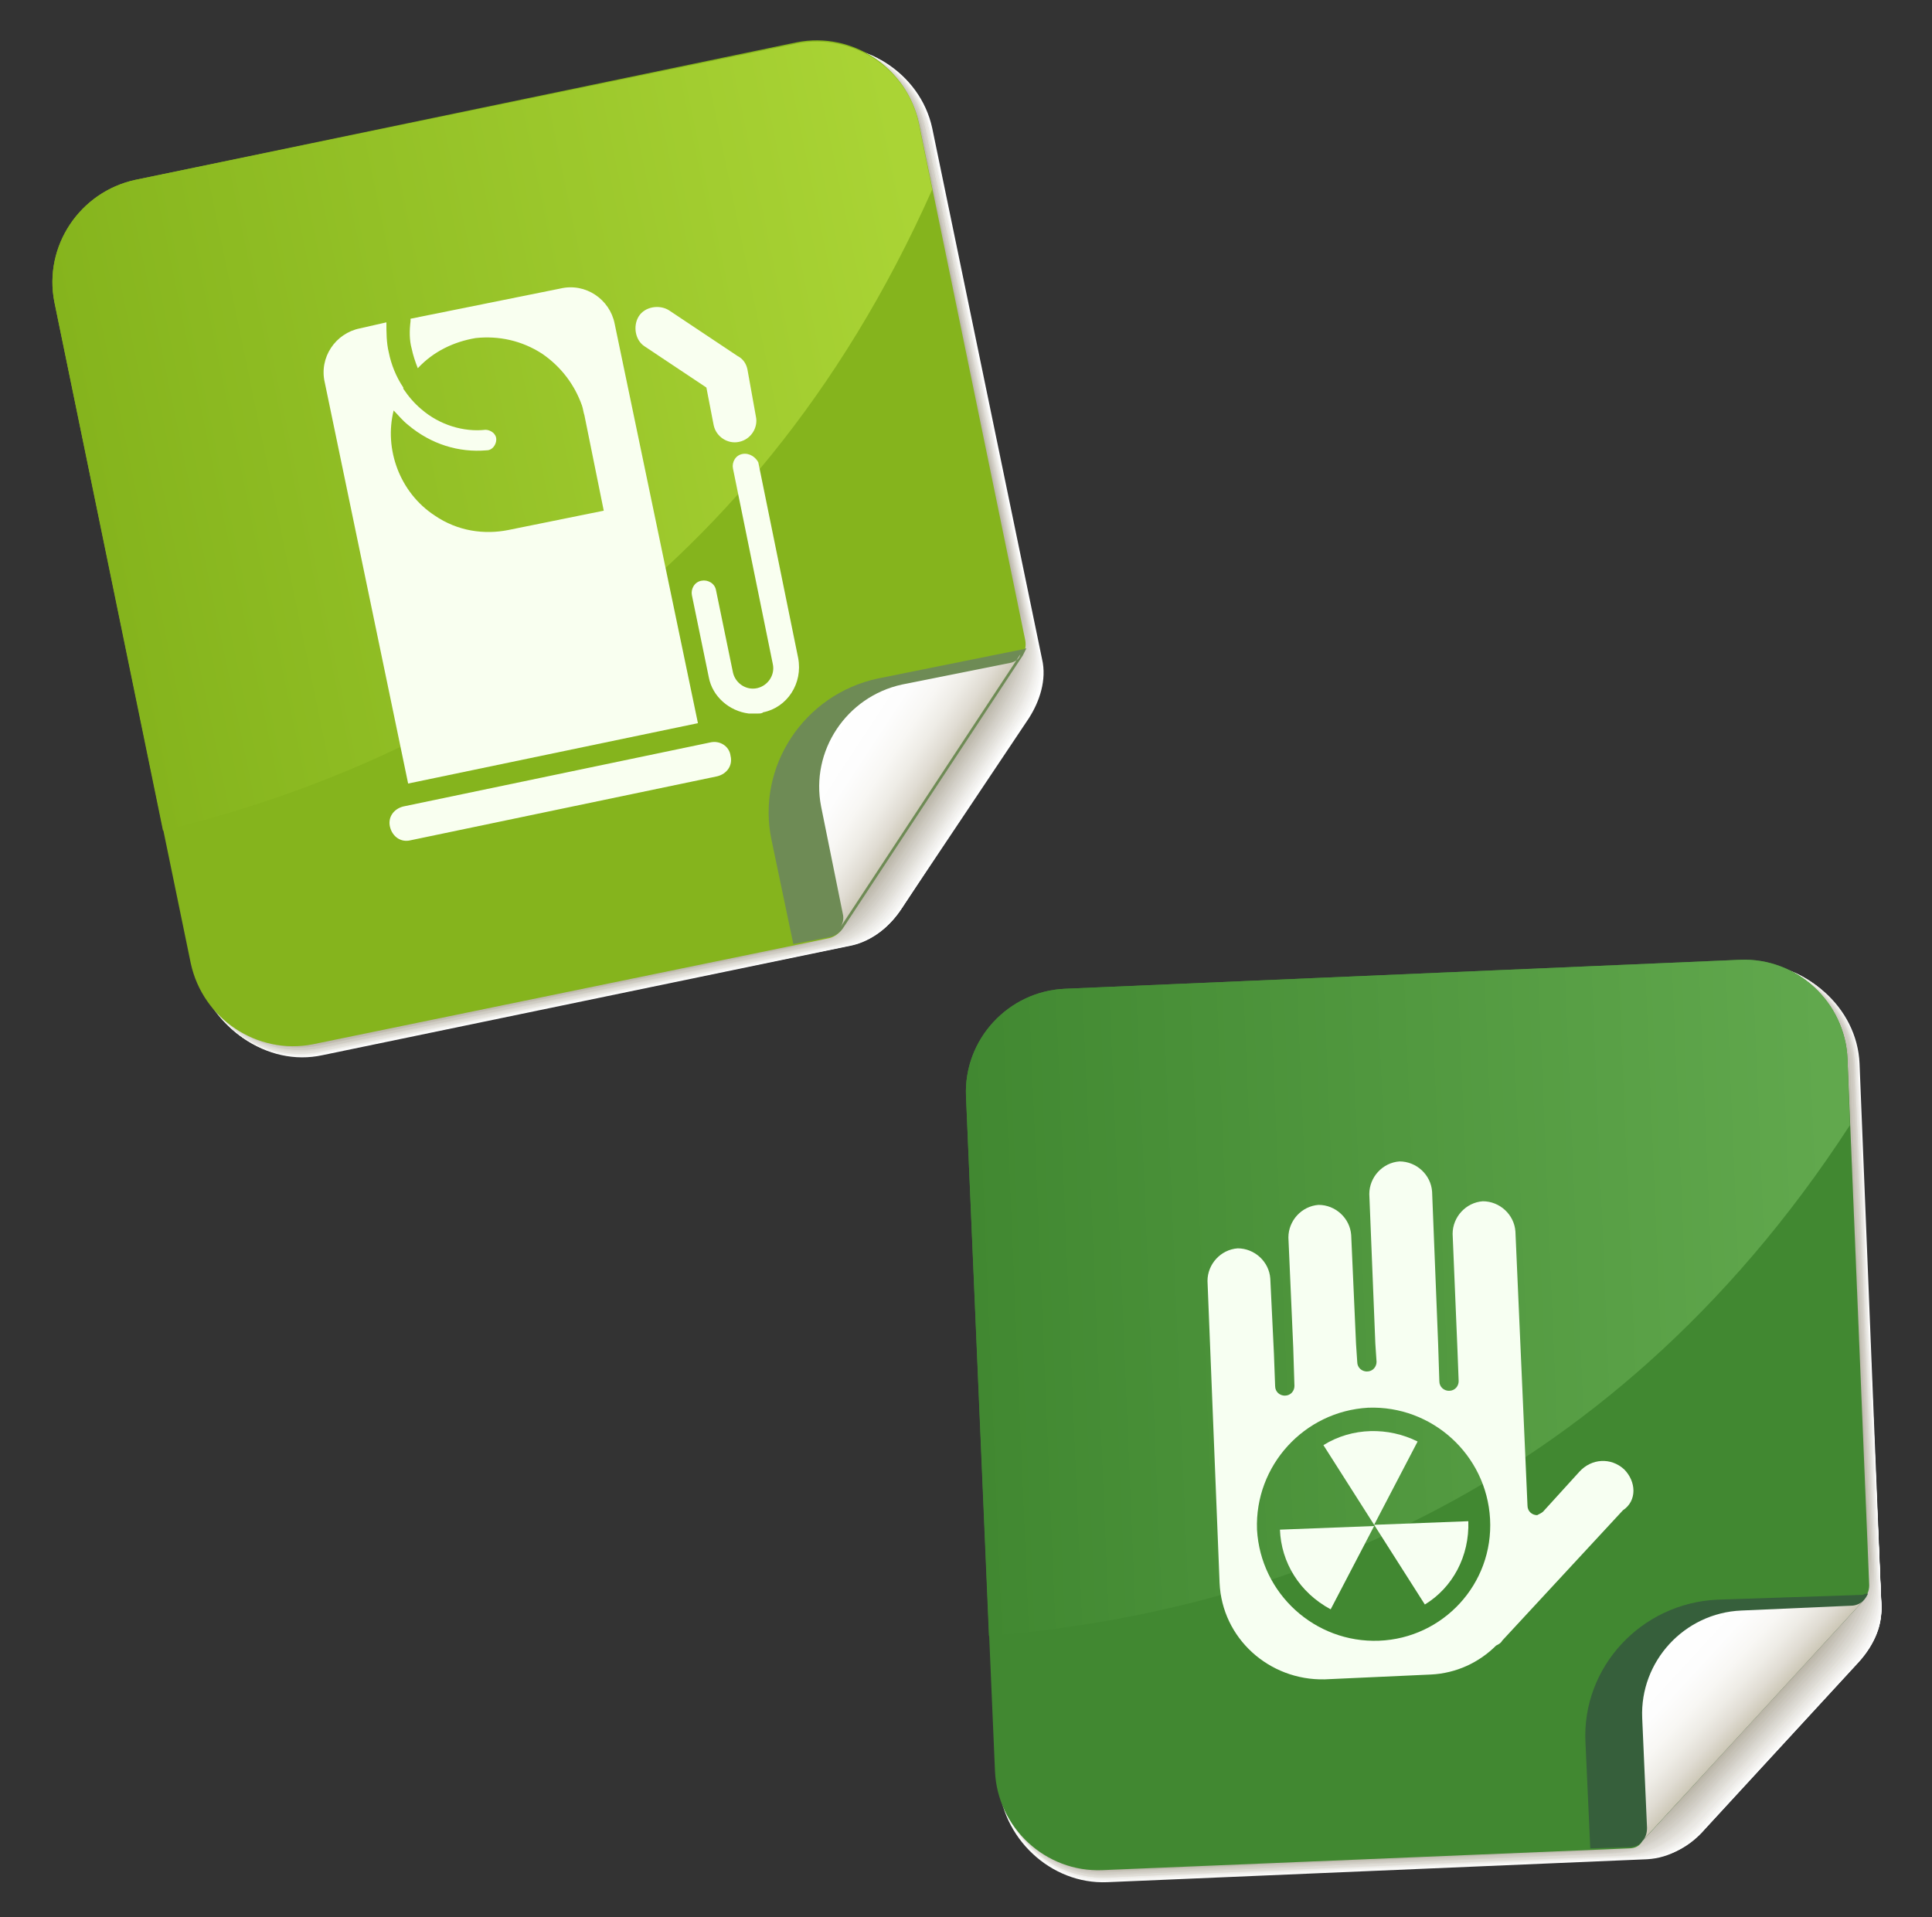 <?xml version="1.0" encoding="utf-8"?>
<!-- Generator: Adobe Illustrator 24.3.0, SVG Export Plug-In . SVG Version: 6.00 Build 0)  -->
<svg version="1.1" id="Ebene_1" xmlns="http://www.w3.org/2000/svg" xmlns:xlink="http://www.w3.org/1999/xlink" x="0px" y="0px"
	 viewBox="0 0 160 158.8" enable-background="new 0 0 160 158.8" xml:space="preserve">
<rect x="0" y="0" width="160" height="158.8" fill="#333333" stroke="none"/>
<g>
	<g>
		<path fill="#FFFFFF" d="M91.8,155.8c-4.7,0.2-8.8-3.7-9-8.4l-2.4-56.1c-0.2-4.7,3.5-8.7,8.2-8.9l56.1-2.4c4.7-0.2,9,3.5,9.2,8.2
			l1.9,44.9c0.1,1.8-0.8,3.4-1.9,4.6l-12.8,13.9c-1.1,1.2-2.7,2.2-4.5,2.3L91.8,155.8z"/>
		<path fill="#FEFEFE" d="M155.8,133c0.1,1.8-0.8,3.5-1.9,4.7l-12.7,13.8c-1.1,1.3-2.7,2.3-4.5,2.3l-44.9,1.9
			c-4.7,0.2-8.8-3.7-9-8.4l-2.4-56.1c-0.2-4.7,3.5-8.7,8.2-8.9l56.1-2.4c4.7-0.2,9,3.5,9.2,8.2L155.8,133z"/>
		<path fill="#FDFDFD" d="M155.8,133c0.1,1.8-0.8,3.5-2,4.7l-12.7,13.8c-1.2,1.3-2.8,2.3-4.6,2.4l-44.8,1.9c-4.7,0.2-8.8-3.7-9-8.4
			l-2.4-56.1c-0.2-4.7,3.5-8.7,8.2-8.9l56.1-2.4c4.7-0.2,9,3.5,9.2,8.2L155.8,133z"/>
		<path fill="#FDFCFC" d="M155.8,132.9c0.1,1.8-0.8,3.5-2,4.8l-12.6,13.7c-1.2,1.3-2.8,2.3-4.6,2.4l-44.8,1.9
			c-4.7,0.2-8.8-3.7-9-8.4l-2.4-56.1c-0.2-4.7,3.5-8.7,8.2-8.9l56.1-2.4c4.7-0.2,9,3.5,9.2,8.2L155.8,132.9z"/>
		<path fill="#FCFCFB" d="M155.8,132.9c0.1,1.8-0.9,3.6-2.1,4.9l-12.6,13.7c-1.2,1.4-2.8,2.4-4.7,2.5l-44.7,1.9
			c-4.7,0.2-8.8-3.7-9-8.4l-2.4-56.1c-0.2-4.7,3.5-8.7,8.2-8.9l56.1-2.4c4.7-0.2,9,3.5,9.2,8.2L155.8,132.9z"/>
		<path fill="#FBFBFA" d="M155.8,132.8c0.1,1.9-0.9,3.6-2.1,4.9l-12.5,13.6c-1.3,1.4-2.9,2.4-4.7,2.5l-44.6,1.9
			c-4.7,0.2-8.8-3.7-9-8.4l-2.4-56.1c-0.2-4.7,3.5-8.7,8.2-8.9l56.1-2.4c4.7-0.2,9,3.5,9.2,8.2L155.8,132.8z"/>
		<path fill="#FAFAF9" d="M155.8,132.7c0.1,1.9-0.9,3.7-2.1,5l-12.5,13.6c-1.3,1.4-2.9,2.5-4.8,2.5l-44.6,1.9
			c-4.7,0.2-8.8-3.7-8.9-8.4l-2.4-56c-0.2-4.7,3.5-8.7,8.2-8.9l56-2.4c4.7-0.2,8.9,3.5,9.1,8.2L155.8,132.7z"/>
		<path fill="#FAF9F8" d="M155.7,132.7c0.1,1.9-0.9,3.7-2.2,5.1l-12.4,13.5c-1.3,1.5-3,2.5-4.9,2.6l-44.5,1.9
			c-4.7,0.2-8.7-3.7-8.9-8.4l-2.4-56c-0.2-4.7,3.5-8.7,8.2-8.9l56-2.4c4.7-0.2,8.9,3.5,9.1,8.2L155.7,132.7z"/>
		<path fill="#F9F8F7" d="M155.7,132.6c0.1,1.9-0.9,3.7-2.2,5.1l-12.4,13.5c-1.4,1.5-3,2.6-4.9,2.6l-44.5,1.9
			c-4.7,0.2-8.7-3.7-8.9-8.4l-2.4-56c-0.2-4.7,3.5-8.7,8.2-8.9l56-2.4c4.7-0.2,8.9,3.5,9.1,8.2L155.7,132.6z"/>
		<path fill="#F8F7F6" d="M155.7,132.6c0.1,1.9-0.9,3.8-2.2,5.2l-12.3,13.4c-1.4,1.5-3,2.6-5,2.7l-44.4,1.9
			c-4.7,0.2-8.7-3.7-8.9-8.4l-2.4-56c-0.2-4.7,3.5-8.7,8.2-8.9l56-2.4c4.7-0.2,8.9,3.5,9.1,8.2L155.7,132.6z"/>
		<path fill="#F7F7F5" d="M155.7,132.5c0.1,1.9-1,3.8-2.3,5.3l-12.3,13.4c-1.4,1.6-3.1,2.6-5,2.7l-44.3,1.9
			c-4.7,0.2-8.7-3.7-8.9-8.4l-2.4-56c-0.2-4.7,3.5-8.7,8.2-8.9l56-2.4c4.7-0.2,8.9,3.5,9.1,8.2L155.7,132.5z"/>
		<path fill="#F6F6F4" d="M155.7,132.4c0.1,2-1,3.9-2.3,5.3l-12.2,13.3c-1.5,1.6-3.1,2.7-5.1,2.8l-44.3,1.9
			c-4.7,0.2-8.7-3.7-8.9-8.4l-2.4-56c-0.2-4.7,3.5-8.7,8.2-8.9l56-2.4c4.7-0.2,8.9,3.5,9.1,8.2L155.7,132.4z"/>
		<path fill="#F6F5F3" d="M155.7,132.4c0.1,2-1,3.9-2.4,5.4L141.1,151c-1.5,1.6-3.2,2.7-5.2,2.8l-44.2,1.9c-4.7,0.2-8.7-3.7-8.9-8.4
			l-2.4-56c-0.2-4.7,3.5-8.7,8.2-8.9l56-2.4c4.7-0.2,8.9,3.5,9.1,8.2L155.7,132.4z"/>
		<path fill="#F5F4F2" d="M155.7,132.3c0.1,2-1,3.9-2.4,5.5L141.1,151c-1.5,1.7-3.2,2.8-5.2,2.8l-44.2,1.9c-4.7,0.2-8.7-3.7-8.9-8.4
			l-2.4-56c-0.2-4.7,3.5-8.7,8.2-8.9l56-2.4c4.7-0.2,8.9,3.5,9.1,8.2L155.7,132.3z"/>
		<path fill="#F4F3F1" d="M155.6,132.3c0.1,2-1,4-2.4,5.5l-12.1,13.1c-1.6,1.7-3.2,2.8-5.3,2.9l-44.1,1.9c-4.7,0.2-8.7-3.7-8.9-8.4
			l-2.4-56c-0.2-4.7,3.5-8.7,8.2-8.9l56-2.4c4.7-0.2,8.9,3.5,9.1,8.2L155.6,132.3z"/>
		<path fill="#F3F2F0" d="M155.6,132.2c0.1,2-1,4-2.5,5.6l-12,13.1c-1.6,1.8-3.3,2.8-5.3,2.9l-44,1.9c-4.7,0.2-8.7-3.7-8.9-8.4
			l-2.4-56c-0.2-4.7,3.5-8.7,8.2-8.9l56-2.4c4.7-0.2,8.9,3.5,9.1,8.2L155.6,132.2z"/>
		<path fill="#F2F2EF" d="M155.6,132.1c0.1,2-1.1,4.1-2.5,5.6l-12,13c-1.6,1.8-3.3,2.9-5.4,3l-44,1.9c-4.7,0.2-8.7-3.7-8.9-8.4
			l-2.4-56c-0.2-4.7,3.5-8.7,8.2-8.9l56-2.4c4.7-0.2,8.9,3.5,9.1,8.2L155.6,132.1z"/>
		<path fill="#F2F1EE" d="M155.6,132.1c0.1,2.1-1.1,4.1-2.5,5.7l-11.9,13c-1.7,1.8-3.4,2.9-5.4,3l-43.9,1.8
			c-4.7,0.2-8.7-3.7-8.9-8.4l-2.4-56c-0.2-4.7,3.5-8.7,8.2-8.9l56-2.4c4.7-0.2,8.9,3.5,9.1,8.2L155.6,132.1z"/>
		<path fill="#F1F0ED" d="M155.6,132c0.1,2.1-1.1,4.1-2.6,5.8l-11.9,12.9c-1.7,1.9-3.4,3-5.5,3.1l-43.9,1.8
			c-4.7,0.2-8.7-3.7-8.9-8.4l-2.4-56c-0.2-4.7,3.5-8.7,8.2-8.9l56-2.4c4.7-0.2,8.9,3.5,9.1,8.2L155.6,132z"/>
		<path fill="#F0EFEC" d="M155.6,131.9c0.1,2.1-1.1,4.2-2.6,5.8l-11.8,12.9c-1.7,1.9-3.4,3-5.6,3.1l-43.8,1.8
			c-4.7,0.2-8.7-3.7-8.9-8.4l-2.4-56c-0.2-4.7,3.5-8.7,8.2-8.9l56-2.4c4.7-0.2,8.9,3.5,9.1,8.2L155.6,131.9z"/>
		<path fill="#EFEEEB" d="M155.6,131.9c0.1,2.1-1.1,4.2-2.7,5.9l-11.8,12.8c-1.8,1.9-3.5,3-5.6,3.1l-43.7,1.8
			c-4.7,0.2-8.7-3.7-8.9-8.4l-2.4-56c-0.2-4.7,3.5-8.7,8.2-8.9l56-2.4c4.7-0.2,8.9,3.5,9.1,8.2L155.6,131.9z"/>
		<path fill="#EFEDEA" d="M155.6,131.8c0.1,2.1-1.1,4.3-2.7,6l-11.7,12.8c-1.8,2-3.5,3.1-5.7,3.2l-43.7,1.8
			c-4.7,0.2-8.7-3.7-8.9-8.4l-2.4-55.9c-0.2-4.7,3.5-8.7,8.2-8.9l55.9-2.4c4.7-0.2,8.9,3.5,9.1,8.2L155.6,131.8z"/>
		<path fill="#EEECE9" d="M155.5,131.8c0.1,2.1-1.2,4.3-2.7,6l-11.7,12.7c-1.8,2-3.6,3.1-5.7,3.2l-43.6,1.8
			c-4.7,0.2-8.7-3.7-8.9-8.4l-2.4-55.9c-0.2-4.7,3.5-8.7,8.2-8.9l55.9-2.4c4.7-0.2,8.9,3.5,9.1,8.2L155.5,131.8z"/>
		<path fill="#EDECE8" d="M155.5,131.7c0.1,2.2-1.2,4.4-2.8,6.1l-11.6,12.7c-1.9,2-3.6,3.2-5.8,3.3l-43.6,1.8
			c-4.7,0.2-8.7-3.7-8.9-8.4l-2.4-55.9c-0.2-4.7,3.5-8.7,8.2-8.9l55.9-2.4c4.7-0.2,8.9,3.5,9.1,8.2L155.5,131.7z"/>
		<path fill="#ECEBE7" d="M155.5,131.6c0.1,2.2-1.2,4.4-2.8,6.2l-11.6,12.6c-1.9,2.1-3.6,3.2-5.8,3.3l-43.5,1.8
			c-4.7,0.2-8.7-3.7-8.9-8.4l-2.4-55.9c-0.2-4.7,3.5-8.7,8.2-8.9l55.9-2.4c4.7-0.2,8.9,3.5,9.1,8.2L155.5,131.6z"/>
		<path fill="#EBEAE6" d="M155.5,131.6c0.1,2.2-1.2,4.4-2.8,6.2l-11.5,12.6c-1.9,2.1-3.7,3.3-5.9,3.3l-43.4,1.8
			c-4.7,0.2-8.7-3.7-8.9-8.4l-2.4-55.9c-0.2-4.7,3.5-8.7,8.2-8.9l55.9-2.4c4.7-0.2,8.9,3.5,9.1,8.2L155.5,131.6z"/>
		<path fill="#EBE9E5" d="M155.5,131.5c0.1,2.2-1.2,4.5-2.9,6.3l-11.5,12.5c-2,2.1-3.7,3.3-6,3.4l-43.4,1.8
			c-4.7,0.2-8.7-3.6-8.9-8.4l-2.4-55.9c-0.2-4.7,3.5-8.7,8.2-8.9l55.9-2.4c4.7-0.2,8.9,3.5,9.1,8.2L155.5,131.5z"/>
		<path fill="#EAE8E4" d="M155.5,131.5c0.1,2.2-1.2,4.5-2.9,6.3l-11.4,12.5c-2,2.2-3.8,3.3-6,3.4l-43.3,1.8
			c-4.7,0.2-8.7-3.6-8.9-8.4l-2.4-55.9c-0.2-4.7,3.5-8.7,8.2-8.9l55.9-2.4c4.7-0.2,8.9,3.5,9.1,8.2L155.5,131.5z"/>
		<path fill="#E9E7E3" d="M155.5,131.4c0.1,2.2-1.3,4.6-3,6.4l-11.4,12.4c-2,2.2-3.8,3.4-6.1,3.5l-43.3,1.8
			c-4.7,0.2-8.7-3.6-8.9-8.3l-2.4-55.9c-0.2-4.7,3.5-8.7,8.2-8.9l55.9-2.4c4.7-0.2,8.9,3.5,9.1,8.2L155.5,131.4z"/>
		<path fill="#E8E7E2" d="M155.4,131.3c0.1,2.3-1.3,4.6-3,6.5l-11.3,12.3c-2.1,2.3-3.8,3.4-6.1,3.5l-43.2,1.8
			c-4.7,0.2-8.7-3.6-8.9-8.3l-2.4-55.9c-0.2-4.7,3.5-8.7,8.2-8.9l55.9-2.4c4.7-0.2,8.9,3.5,9.1,8.2L155.4,131.3z"/>
		<path fill="#E7E6E1" d="M155.4,131.3c0.1,2.3-1.3,4.6-3,6.5l-11.3,12.3c-2.1,2.3-3.9,3.5-6.2,3.6l-43.2,1.8
			c-4.7,0.2-8.7-3.6-8.9-8.3l-2.4-55.9c-0.2-4.7,3.5-8.7,8.2-8.9l55.9-2.4c4.7-0.2,8.9,3.5,9.1,8.2L155.4,131.3z"/>
		<path fill="#E7E5E0" d="M155.4,131.2c0.1,2.3-1.3,4.7-3.1,6.6L141.1,150c-2.1,2.3-3.9,3.5-6.3,3.6l-43.1,1.8
			c-4.7,0.2-8.7-3.6-8.9-8.3l-2.4-55.9c-0.2-4.7,3.5-8.7,8.2-8.9l55.9-2.4c4.7-0.2,8.9,3.5,9.1,8.2L155.4,131.2z"/>
		<path fill="#E6E4DF" d="M155.4,131.1c0.1,2.3-1.3,4.7-3.1,6.7L141.1,150c-2.2,2.4-4,3.5-6.3,3.6l-43,1.8c-4.7,0.2-8.7-3.6-8.9-8.3
			l-2.4-55.9c-0.2-4.7,3.5-8.7,8.2-8.9l55.9-2.4c4.7-0.2,8.9,3.5,9.1,8.2L155.4,131.1z"/>
		<path fill="#E5E3DE" d="M155.4,131.1c0.1,2.3-1.3,4.8-3.1,6.7l-11.2,12.1c-2.2,2.4-4,3.6-6.4,3.7l-43,1.8
			c-4.7,0.2-8.7-3.6-8.9-8.3l-2.4-55.9c-0.2-4.7,3.5-8.7,8.2-8.9l55.9-2.4c4.7-0.2,8.9,3.5,9,8.2L155.4,131.1z"/>
		<path fill="#E4E2DD" d="M155.4,131c0.1,2.3-1.4,4.8-3.2,6.8l-11.1,12.1c-2.2,2.4-4,3.6-6.4,3.7l-42.9,1.8
			c-4.7,0.2-8.7-3.6-8.9-8.3l-2.3-55.9c-0.2-4.7,3.5-8.7,8.2-8.9l55.9-2.3c4.7-0.2,8.8,3.5,9,8.2L155.4,131z"/>
		<path fill="#E4E2DC" d="M155.4,131c0.1,2.4-1.4,4.8-3.2,6.9l-11.1,12c-2.3,2.5-4.1,3.7-6.5,3.8l-42.9,1.8
			c-4.7,0.2-8.7-3.6-8.9-8.3l-2.3-55.8c-0.2-4.7,3.5-8.7,8.2-8.9l55.9-2.3c4.7-0.2,8.8,3.5,9,8.2L155.4,131z"/>
		<path fill="#E3E1DB" d="M155.4,130.9c0.1,2.4-1.4,4.9-3.3,6.9l-11,12c-2.3,2.5-4.1,3.7-6.5,3.8l-42.8,1.8
			c-4.7,0.2-8.7-3.6-8.9-8.3l-2.3-55.8c-0.2-4.7,3.5-8.7,8.2-8.9l55.8-2.3c4.7-0.2,8.8,3.5,9,8.2L155.4,130.9z"/>
		<path fill="#E2E0DA" d="M155.3,130.8c0.1,2.4-1.4,4.9-3.3,7l-11,11.9c-2.3,2.5-4.2,3.7-6.6,3.8l-42.7,1.8
			c-4.7,0.2-8.7-3.6-8.9-8.3l-2.3-55.8c-0.2-4.7,3.5-8.7,8.2-8.9l55.8-2.3c4.7-0.2,8.8,3.5,9,8.2L155.3,130.8z"/>
		<path fill="#E1DFD9" d="M155.3,130.8c0.1,2.4-1.4,5-3.3,7l-10.9,11.9c-2.4,2.6-4.2,3.8-6.7,3.9l-42.7,1.8
			c-4.7,0.2-8.7-3.6-8.9-8.3l-2.3-55.8c-0.2-4.7,3.5-8.7,8.2-8.9l55.8-2.3c4.7-0.2,8.8,3.5,9,8.2L155.3,130.8z"/>
		<path fill="#E0DED8" d="M155.3,130.7c0.1,2.4-1.4,5-3.4,7.1l-10.9,11.8c-2.4,2.6-4.2,3.8-6.7,3.9l-42.6,1.8
			c-4.7,0.2-8.7-3.6-8.9-8.3l-2.3-55.8c-0.2-4.7,3.5-8.7,8.2-8.9l55.8-2.3c4.7-0.2,8.8,3.5,9,8.2L155.3,130.7z"/>
		<path fill="#E0DDD7" d="M155.3,130.7c0.1,2.4-1.4,5-3.4,7.2l-10.8,11.8c-2.4,2.7-4.3,3.9-6.8,4l-42.6,1.8
			c-4.7,0.2-8.7-3.6-8.9-8.3l-2.3-55.8c-0.2-4.7,3.5-8.7,8.2-8.9l55.8-2.3c4.7-0.2,8.8,3.5,9,8.2L155.3,130.7z"/>
		<path fill="#DFDDD6" d="M155.3,130.6c0.1,2.5-1.5,5.1-3.4,7.2l-10.8,11.7c-2.5,2.7-4.3,3.9-6.8,4l-42.5,1.8
			c-4.7,0.2-8.7-3.6-8.9-8.3l-2.3-55.8c-0.2-4.7,3.5-8.7,8.2-8.9l55.8-2.3c4.7-0.2,8.8,3.5,9,8.2L155.3,130.6z"/>
		<path fill="#DEDCD5" d="M155.3,130.5c0.1,2.5-1.5,5.1-3.5,7.3l-10.7,11.7c-2.5,2.7-4.4,3.9-6.9,4.1l-42.4,1.8
			c-4.7,0.2-8.7-3.6-8.9-8.3l-2.3-55.8c-0.2-4.7,3.5-8.7,8.2-8.9l55.8-2.3c4.7-0.2,8.8,3.5,9,8.2L155.3,130.5z"/>
		<path fill="#DDDBD4" d="M155.3,130.5c0.1,2.5-1.5,5.2-3.5,7.4l-10.7,11.6c-2.5,2.8-4.4,4-7,4.1l-42.4,1.8
			c-4.7,0.2-8.7-3.6-8.9-8.3l-2.3-55.8c-0.2-4.7,3.5-8.7,8.2-8.9l55.8-2.3c4.7-0.2,8.8,3.5,9,8.2L155.3,130.5z"/>
		<path fill="#DCDAD3" d="M155.2,130.4c0.1,2.5-1.5,5.2-3.6,7.4l-10.6,11.6c-2.6,2.8-4.4,4-7,4.1l-42.3,1.8
			c-4.7,0.2-8.7-3.6-8.9-8.3l-2.3-55.8c-0.2-4.7,3.5-8.7,8.2-8.9l55.8-2.3c4.7-0.2,8.8,3.5,9,8.2L155.2,130.4z"/>
		<path fill="#DCD9D3" d="M155.2,130.3c0.1,2.5-1.5,5.3-3.6,7.5l-10.6,11.5c-2.6,2.8-4.5,4.1-7.1,4.2l-42.3,1.8
			c-4.7,0.2-8.7-3.6-8.9-8.3l-2.3-55.8c-0.2-4.7,3.5-8.7,8.2-8.9l55.8-2.3c4.7-0.2,8.8,3.5,9,8.2L155.2,130.3z"/>
		<path fill="#DBD8D2" d="M155.2,130.3c0.1,2.5-1.5,5.3-3.6,7.6l-10.5,11.4c-2.6,2.9-4.5,4.1-7.1,4.2l-42.2,1.8
			c-4.7,0.2-8.7-3.6-8.9-8.3l-2.3-55.8c-0.2-4.7,3.5-8.7,8.2-8.9l55.8-2.3c4.7-0.2,8.8,3.5,9,8.2L155.2,130.3z"/>
		<path fill="#DAD7D1" d="M155.2,130.2c0.1,2.5-1.6,5.3-3.7,7.6l-10.5,11.4c-2.7,2.9-4.6,4.2-7.2,4.3l-42.1,1.8
			c-4.7,0.2-8.7-3.6-8.9-8.3l-2.3-55.8c-0.2-4.7,3.5-8.7,8.2-8.9l55.8-2.3c4.7-0.2,8.8,3.5,9,8.2L155.2,130.2z"/>
		<path fill="#D9D7D0" d="M155.2,130.2c0.1,2.6-1.6,5.4-3.7,7.7l-10.4,11.3c-2.7,2.9-4.6,4.2-7.2,4.3l-42.1,1.8
			c-4.7,0.2-8.7-3.6-8.9-8.3l-2.3-55.8c-0.2-4.7,3.5-8.7,8.2-8.9l55.8-2.3c4.7-0.2,8.8,3.5,9,8.2L155.2,130.2z"/>
		<path fill="#D9D6CF" d="M155.2,130.1c0.1,2.6-1.6,5.4-3.7,7.7l-10.4,11.3c-2.7,3-4.7,4.2-7.3,4.3l-42,1.8
			c-4.7,0.2-8.7-3.6-8.9-8.3l-2.3-55.8c-0.2-4.7,3.5-8.7,8.2-8.9l55.8-2.3c4.7-0.2,8.8,3.5,9,8.2L155.2,130.1z"/>
		<path fill="#D8D5CE" d="M155.2,130c0.1,2.6-1.6,5.5-3.8,7.8l-10.3,11.2c-2.8,3-4.7,4.3-7.4,4.4l-42,1.8c-4.7,0.2-8.7-3.6-8.9-8.3
			l-2.3-55.7c-0.2-4.7,3.5-8.7,8.2-8.9l55.7-2.3c4.7-0.2,8.8,3.5,9,8.2L155.2,130z"/>
		<path fill="#D7D4CD" d="M155.2,130c0.1,2.6-1.6,5.5-3.8,7.9L141.1,149c-2.8,3-4.7,4.3-7.4,4.4l-41.9,1.8c-4.7,0.2-8.7-3.6-8.9-8.3
			l-2.3-55.7c-0.2-4.7,3.5-8.7,8.2-8.9l55.7-2.3c4.7-0.2,8.8,3.5,9,8.2L155.2,130z"/>
		<path fill="#D6D3CC" d="M155.1,129.9c0.1,2.6-1.6,5.5-3.9,7.9L141.1,149c-2.8,3.1-4.8,4.4-7.5,4.5l-41.8,1.8
			c-4.7,0.2-8.7-3.6-8.9-8.3l-2.3-55.7c-0.2-4.7,3.5-8.7,8.2-8.9l55.7-2.3c4.7-0.2,8.8,3.5,9,8.2L155.1,129.9z"/>
		<path fill="#D5D2CB" d="M155.1,129.9c0.1,2.6-1.7,5.6-3.9,8l-10.2,11.1c-2.9,3.1-4.8,4.4-7.5,4.5l-41.8,1.8
			c-4.7,0.2-8.7-3.6-8.9-8.3l-2.3-55.7c-0.2-4.7,3.5-8.7,8.2-8.9l55.7-2.3c4.7-0.2,8.8,3.5,9,8.2L155.1,129.9z"/>
		<path fill="#D5D2CA" d="M155.1,129.8c0.1,2.7-1.7,5.6-3.9,8.1l-10.1,11c-2.9,3.2-4.9,4.4-7.6,4.6l-41.7,1.8
			c-4.7,0.2-8.7-3.6-8.9-8.3l-2.3-55.7c-0.2-4.7,3.5-8.7,8.2-8.9l55.7-2.3c4.7-0.2,8.8,3.5,9,8.2L155.1,129.8z"/>
		<path fill="#D4D1C9" d="M155.1,129.7c0.1,2.7-1.7,5.7-4,8.1l-10.1,11c-2.9,3.2-4.9,4.5-7.7,4.6l-41.7,1.8
			c-4.7,0.2-8.7-3.6-8.9-8.3l-2.3-55.7c-0.2-4.7,3.5-8.7,8.2-8.9l55.7-2.3c4.7-0.2,8.8,3.5,9,8.2L155.1,129.7z"/>
		<path fill="#D3D0C8" d="M155.1,129.7c0.1,2.7-1.7,5.7-4,8.2l-10,10.9c-3,3.2-4.9,4.5-7.7,4.6l-41.6,1.8c-4.7,0.2-8.7-3.6-8.9-8.2
			l-2.3-55.7c-0.2-4.7,3.5-8.7,8.2-8.9l55.7-2.3c4.7-0.2,8.8,3.5,9,8.2L155.1,129.7z"/>
		<path fill="#D2CFC7" d="M155.1,129.6c0.1,2.7-1.7,5.7-4,8.3l-10,10.9c-3,3.3-5,4.6-7.8,4.7l-41.6,1.7c-4.7,0.2-8.7-3.6-8.9-8.2
			l-2.3-55.7c-0.2-4.7,3.5-8.7,8.2-8.9l55.7-2.3c4.7-0.2,8.8,3.5,9,8.2L155.1,129.6z"/>
		<path fill="#D2CEC6" d="M155.1,129.6c0.1,2.7-1.7,5.8-4.1,8.3l-9.9,10.8c-3,3.3-5,4.6-7.8,4.7l-41.5,1.7c-4.7,0.2-8.7-3.6-8.9-8.2
			l-2.3-55.7c-0.2-4.7,3.5-8.7,8.2-8.9l55.7-2.3c4.7-0.2,8.8,3.5,9,8.2L155.1,129.6z"/>
		<path fill="#D1CDC5" d="M155,129.5c0.1,2.7-1.8,5.8-4.1,8.4l-9.9,10.8c-3.1,3.3-5.1,4.6-7.9,4.8l-41.4,1.7
			c-4.7,0.2-8.7-3.6-8.9-8.2l-2.3-55.7c-0.2-4.7,3.5-8.7,8.2-8.9l55.7-2.3c4.7-0.2,8.8,3.5,9,8.2L155,129.5z"/>
		<path fill="#D0CDC4" d="M155,129.4c0.1,2.8-1.8,5.9-4.2,8.5l-9.8,10.7c-3.1,3.4-5.1,4.7-7.9,4.8l-41.4,1.7
			c-4.7,0.2-8.7-3.5-8.9-8.2l-2.3-55.7c-0.2-4.7,3.5-8.7,8.2-8.9l55.7-2.3c4.7-0.2,8.8,3.5,9,8.2L155,129.4z"/>
		<path fill="#CFCCC3" d="M155,129.4c0.1,2.8-1.8,5.9-4.2,8.5l-9.8,10.6c-3.1,3.4-5.1,4.7-8,4.8l-41.3,1.7c-4.7,0.2-8.7-3.5-8.9-8.2
			l-2.3-55.7c-0.2-4.7,3.5-8.7,8.2-8.9l55.7-2.3c4.7-0.2,8.8,3.5,8.9,8.2L155,129.4z"/>
		<path fill="#CECBC2" d="M155,129.3c0.1,2.8-1.8,5.9-4.2,8.6l-9.7,10.6c-3.2,3.4-5.2,4.8-8.1,4.9l-41.3,1.7
			c-4.7,0.2-8.7-3.5-8.9-8.2l-2.3-55.7c-0.2-4.7,3.5-8.7,8.2-8.9l55.7-2.3c4.7-0.2,8.7,3.5,8.9,8.2L155,129.3z"/>
		<path fill="#CECAC1" d="M155,129.2c0.1,2.8-1.8,6-4.3,8.6l-9.7,10.5c-3.2,3.5-5.2,4.8-8.1,4.9l-41.2,1.7c-4.7,0.2-8.7-3.5-8.9-8.2
			l-2.3-55.7c-0.2-4.7,3.5-8.7,8.2-8.9l55.7-2.3c4.7-0.2,8.7,3.5,8.9,8.2L155,129.2z"/>
		<path fill="#CDC9C0" d="M155,129.2c0.1,2.8-1.8,6-4.3,8.7l-9.6,10.5c-3.2,3.5-5.3,4.9-8.2,5l-41.1,1.7c-4.7,0.2-8.7-3.5-8.9-8.2
			l-2.3-55.7c-0.2-4.7,3.5-8.7,8.2-8.9l55.7-2.3c4.7-0.2,8.7,3.5,8.9,8.2L155,129.2z"/>
		<path fill="#CCC8BF" d="M155,129.1c0.1,2.8-1.9,6.1-4.3,8.8l-9.6,10.4c-3.3,3.5-5.3,4.9-8.2,5l-41.1,1.7c-4.7,0.2-8.7-3.5-8.9-8.2
			l-2.3-55.6c-0.2-4.7,3.5-8.7,8.2-8.9l55.6-2.3c4.7-0.2,8.7,3.5,8.9,8.2L155,129.1z"/>
		<path fill="#CBC8BE" d="M154.9,129.1c0.1,2.9-1.9,6.1-4.4,8.8l-9.5,10.4c-3.3,3.6-5.3,4.9-8.3,5.1l-41,1.7
			c-4.7,0.2-8.7-3.5-8.9-8.2l-2.3-55.6c-0.2-4.7,3.5-8.7,8.2-8.9l55.6-2.3c4.7-0.2,8.7,3.5,8.9,8.2L154.9,129.1z"/>
		<path fill="#CAC7BD" d="M154.9,129c0.1,2.9-1.9,6.2-4.4,8.9l-9.5,10.3c-3.3,3.6-5.4,5-8.4,5.1l-41,1.7c-4.7,0.2-8.7-3.5-8.9-8.2
			l-2.3-55.6c-0.2-4.7,3.5-8.7,8.2-8.9l55.6-2.3c4.7-0.2,8.7,3.5,8.9,8.2L154.9,129z"/>
		<path fill="#CAC6BC" d="M154.9,128.9c0.1,2.9-1.9,6.2-4.5,9l-9.4,10.3c-3.4,3.7-5.4,5-8.4,5.1L91.7,155c-4.7,0.2-8.7-3.5-8.9-8.2
			l-2.3-55.6c-0.2-4.7,3.5-8.7,8.2-8.9l55.6-2.3c4.7-0.2,8.7,3.5,8.9,8.2L154.9,128.9z"/>
		<path fill="#C9C5BB" d="M154.9,128.9c0.1,2.9-1.9,6.2-4.5,9l-9.4,10.2c-3.4,3.7-5.5,5.1-8.5,5.2L91.7,155
			c-4.7,0.2-8.7-3.5-8.9-8.2l-2.3-55.6c-0.2-4.7,3.5-8.7,8.2-8.9l55.6-2.3c4.7-0.2,8.7,3.5,8.9,8.2L154.9,128.9z"/>
		<path fill="#C8C4BA" d="M154.9,128.8c0.1,2.9-1.9,6.3-4.5,9.1l-9.3,10.2c-3.4,3.7-5.5,5.1-8.5,5.2L91.7,155
			c-4.7,0.2-8.7-3.5-8.9-8.2l-2.3-55.6c-0.2-4.7,3.5-8.7,8.2-8.9l55.6-2.3c4.7-0.2,8.7,3.5,8.9,8.2L154.9,128.8z"/>
		<path fill="#C7C3B9" d="M154.9,128.8c0.1,2.9-2,6.3-4.6,9.2L141,148c-3.5,3.8-5.5,5.1-8.6,5.3L91.7,155c-4.7,0.2-8.7-3.5-8.9-8.2
			l-2.3-55.6c-0.2-4.7,3.5-8.7,8.2-8.9l55.6-2.3c4.7-0.2,8.7,3.5,8.9,8.2L154.9,128.8z"/>
		<path fill="#C7C2B8" d="M154.9,128.7c0.1,3-2,6.4-4.6,9.2L141,148c-3.5,3.8-5.6,5.2-8.6,5.3L91.7,155c-4.7,0.2-8.7-3.5-8.9-8.2
			l-2.3-55.6c-0.2-4.7,3.5-8.7,8.2-8.9l55.6-2.3c4.7-0.2,8.7,3.5,8.9,8.2L154.9,128.7z"/>
		<path fill="#C6C2B7" d="M154.9,128.6c0.1,3-2,6.4-4.6,9.3l-9.2,10c-3.5,3.8-5.6,5.2-8.7,5.4L91.7,155c-4.7,0.2-8.7-3.5-8.9-8.2
			l-2.3-55.6c-0.2-4.7,3.5-8.7,8.2-8.9l55.6-2.3c4.7-0.2,8.7,3.5,8.9,8.2L154.9,128.6z"/>
		<path fill="#C5C1B6" d="M154.8,128.6c0.1,3-2,6.4-4.7,9.3l-9.2,10c-3.6,3.9-5.7,5.3-8.8,5.4L91.7,155c-4.7,0.2-8.7-3.5-8.9-8.2
			l-2.3-55.6c-0.2-4.7,3.5-8.7,8.2-8.9l55.6-2.3c4.7-0.2,8.7,3.5,8.9,8.2L154.8,128.6z"/>
		<path fill="#C4C0B5" d="M154.8,128.5c0.1,3-2,6.5-4.7,9.4l-9.1,9.9c-3.6,3.9-5.7,5.3-8.8,5.4L91.7,155c-4.7,0.2-8.7-3.5-8.9-8.2
			l-2.3-55.6c-0.2-4.7,3.5-8.7,8.1-8.9l55.6-2.3c4.7-0.2,8.7,3.5,8.9,8.2L154.8,128.5z"/>
		<path fill="#C3BFB4" d="M154.8,128.4c0.1,3-2,6.5-4.8,9.5l-9.1,9.9c-3.6,3.9-5.7,5.3-8.9,5.5l-40.4,1.7c-4.7,0.2-8.7-3.5-8.9-8.2
			l-2.3-55.6c-0.2-4.7,3.5-8.7,8.1-8.9l55.6-2.3c4.7-0.2,8.7,3.5,8.9,8.1L154.8,128.4z"/>
		<path fill="#C3BEB3" d="M154.8,128.4c0.1,3-2.1,6.6-4.8,9.5l-9,9.8c-3.7,4-5.8,5.4-8.9,5.5l-40.4,1.7c-4.7,0.2-8.7-3.5-8.9-8.2
			l-2.3-55.6c-0.2-4.7,3.5-8.7,8.1-8.9l55.6-2.3c4.7-0.2,8.7,3.5,8.9,8.1L154.8,128.4z"/>
		<path fill="#C2BDB2" d="M154.8,128.3c0.1,3.1-2.1,6.6-4.8,9.6l-9,9.7c-3.7,4-5.8,5.4-9,5.6l-40.3,1.7c-4.7,0.2-8.7-3.5-8.9-8.2
			l-2.3-55.6c-0.2-4.7,3.5-8.7,8.1-8.9l55.6-2.3c4.7-0.2,8.7,3.5,8.9,8.1L154.8,128.3z"/>
		<path fill="#C1BDB1" d="M154.8,128.3c0.1,3.1-2.1,6.6-4.9,9.7l-8.9,9.7c-3.7,4-5.9,5.5-9.1,5.6l-40.2,1.7
			c-4.7,0.2-8.7-3.5-8.9-8.2l-2.3-55.6c-0.2-4.7,3.5-8.7,8.1-8.9l55.6-2.3c4.7-0.2,8.7,3.5,8.9,8.1L154.8,128.3z"/>
		<path fill="#C0BCB0" d="M154.8,128.2c0.1,3.1-2.1,6.7-4.9,9.7l-8.9,9.6c-3.8,4.1-5.9,5.5-9.1,5.6l-40.2,1.7
			c-4.7,0.2-8.7-3.5-8.9-8.2l-2.3-55.5c-0.2-4.7,3.5-8.7,8.1-8.9l55.5-2.3c4.7-0.2,8.7,3.5,8.9,8.1L154.8,128.2z"/>
		<path fill="#BFBBAF" d="M154.7,128.1c0.1,3.1-2.1,6.7-4.9,9.8l-8.8,9.6c-3.8,4.1-5.9,5.6-9.2,5.7l-40.1,1.7
			c-4.7,0.2-8.7-3.5-8.9-8.2l-2.3-55.5c-0.2-4.7,3.5-8.7,8.1-8.9l55.5-2.3c4.7-0.2,8.7,3.5,8.9,8.1L154.7,128.1z"/>
		<path fill="#BFBAAE" d="M154.7,128.1c0.1,3.1-2.1,6.8-5,9.9l-8.8,9.5c-3.8,4.2-6,5.6-9.2,5.7l-40.1,1.7c-4.7,0.2-8.7-3.5-8.9-8.2
			l-2.3-55.5c-0.2-4.7,3.5-8.7,8.1-8.9l55.5-2.3c4.7-0.2,8.7,3.5,8.9,8.1L154.7,128.1z"/>
		<path fill="#BEB9AD" d="M154.7,128c0.1,3.1-2.2,6.8-5,9.9l-8.7,9.5c-3.9,4.2-6,5.6-9.3,5.8l-40,1.7c-4.7,0.2-8.7-3.5-8.9-8.2
			l-2.3-55.5c-0.2-4.7,3.5-8.7,8.1-8.9l55.5-2.3c4.7-0.2,8.7,3.5,8.9,8.1L154.7,128z"/>
		<path fill="#BDB8AC" d="M154.7,128c0.1,3.2-2.2,6.8-5.1,10l-8.7,9.4c-3.9,4.2-6.1,5.7-9.3,5.8l-40,1.7c-4.7,0.2-8.7-3.5-8.9-8.2
			l-2.3-55.5c-0.2-4.7,3.5-8.7,8.1-8.9l55.5-2.3c4.7-0.2,8.7,3.5,8.9,8.1L154.7,128z"/>
		<path fill="#BCB8AB" d="M154.7,127.9c0.1,3.2-2.2,6.9-5.1,10l-8.6,9.4c-3.9,4.3-6.1,5.7-9.4,5.9l-39.9,1.7
			c-4.7,0.2-8.7-3.5-8.9-8.1l-2.3-55.5c-0.2-4.7,3.5-8.7,8.1-8.9l55.5-2.3c4.7-0.2,8.7,3.5,8.9,8.1L154.7,127.9z"/>
		<path fill="#BCB7AA" d="M154.7,127.8c0.1,3.2-2.2,6.9-5.1,10.1l-8.6,9.3c-4,4.3-6.1,5.8-9.5,5.9l-39.8,1.7
			c-4.7,0.2-8.7-3.5-8.9-8.1l-2.3-55.5c-0.2-4.7,3.5-8.7,8.1-8.9l55.5-2.3c4.7-0.2,8.7,3.5,8.9,8.1L154.7,127.8z"/>
		<path fill="#BBB6A9" d="M154.7,127.8c0.1,3.2-2.2,7-5.2,10.2l-8.5,9.3c-4,4.3-6.2,5.8-9.5,5.9l-39.8,1.7c-4.7,0.2-8.7-3.5-8.9-8.1
			l-2.3-55.5c-0.2-4.7,3.5-8.7,8.1-8.9l55.5-2.3c4.7-0.2,8.7,3.5,8.9,8.1L154.7,127.8z"/>
		<path fill="#BAB5A8" d="M154.7,127.7L153,88.1c-0.2-4.7-4.2-8.3-8.9-8.1l-55.5,2.3c-4.7,0.2-8.3,4.2-8.1,8.9l2.3,55.5
			c0.2,4.7,4.2,8.3,8.9,8.1l39.7-1.7c3.4-0.1,5.6-1.6,9.6-6l8.5-9.2C152.4,134.7,154.8,130.9,154.7,127.7z"/>
	</g>
	<g>
		<path fill="#418831" d="M154.3,132.5L154.3,132.5c0.3-0.3,0.5-0.7,0.5-1.2L153,87.7c-0.2-4.7-4.2-8.4-8.9-8.2l-55.9,2.4
			c-4.7,0.2-8.4,4.2-8.2,8.9l2.4,55.9c0.2,4.7,4.2,8.4,8.9,8.2l43.6-1.8c0.5,0,0.9-0.2,1.1-0.6L154.3,132.5z"/>
	</g>
	<path fill="#365F3B" d="M142.2,132.5c-6.3,0.3-11.2,5.6-10.9,11.8l0.4,8.8l3.2-0.1c0.5,0,0.9-0.2,1.1-0.5l18.3-19.9l0,0
		c0.2-0.2,0.3-0.4,0.4-0.6l0,0c-0.1,0-0.3,0-0.4,0.1L142.2,132.5z"/>
	
		<linearGradient id="SVGID_1_" gradientUnits="userSpaceOnUse" x1="78.372" y1="77.464" x2="85.874" y2="84.965" gradientTransform="matrix(0.999 -4.203500e-02 4.203500e-02 0.999 56.375 61.743)">
		<stop  offset="0" style="stop-color:#FFFFFF"/>
		<stop  offset="0.328" style="stop-color:#FDFDFD"/>
		<stop  offset="0.516" style="stop-color:#F8F7F4"/>
		<stop  offset="0.668" style="stop-color:#EEECE6"/>
		<stop  offset="0.802" style="stop-color:#E0DCD3"/>
		<stop  offset="0.922" style="stop-color:#CEC9B9"/>
		<stop  offset="1" style="stop-color:#BFB8A4"/>
	</linearGradient>
	<path fill="url(#SVGID_1_)" d="M153.3,133l-9.1,0.4c-4.7,0.2-8.4,4.2-8.2,8.9l0.4,9.1c0,0.4-0.1,0.8-0.4,1.1l18.3-19.9
		C154.1,132.8,153.7,133,153.3,133z"/>
	
		<linearGradient id="SVGID_2_" gradientUnits="userSpaceOnUse" x1="22.391" y1="48.093" x2="95.451" y2="48.093" gradientTransform="matrix(0.999 -4.203500e-02 4.203500e-02 0.999 56.375 61.743)">
		<stop  offset="0" style="stop-color:#418831"/>
		<stop  offset="0.973" style="stop-color:#61A84D"/>
		<stop  offset="1" style="stop-color:#61A84D"/>
	</linearGradient>
	<path fill="url(#SVGID_2_)" d="M144.1,79.5l-55.9,2.4c-4.7,0.2-8.4,4.2-8.2,8.9l1.9,44.7c22.1-1.8,50.9-10.9,71.3-42.3l-0.2-5.5
		C152.8,83,148.8,79.3,144.1,79.5z"/>
	<path fill="#F7FFF2" d="M134.5,121.7c-1.1-1-2.7-0.9-3.7,0.2l-3,3.3c-0.1,0.1-0.3,0.2-0.5,0.3c-0.4,0-0.8-0.3-0.8-0.8l-1-22.7
		c-0.1-1.4-1.3-2.5-2.7-2.5c-1.4,0.1-2.5,1.3-2.5,2.7l0.4,9.6l0.1,2.6c0,0.4-0.3,0.8-0.8,0.8c-0.4,0-0.8-0.3-0.8-0.8l-0.1-3.1
		l-0.5-12.6c-0.1-1.4-1.3-2.5-2.7-2.5c-1.4,0.1-2.5,1.3-2.5,2.7l0.5,12.4l0.1,1.5c0,0.4-0.3,0.8-0.8,0.8c-0.4,0-0.8-0.3-0.8-0.8
		l-0.1-1.5l-0.4-9c-0.1-1.4-1.3-2.5-2.7-2.5c-1.4,0.1-2.5,1.3-2.5,2.7l0.4,9.1l0.1,3.2c0,0.4-0.3,0.8-0.8,0.8
		c-0.4,0-0.8-0.3-0.8-0.8l-0.1-2.7l-0.3-6.2c-0.1-1.4-1.3-2.5-2.7-2.5c-1.4,0.1-2.5,1.3-2.5,2.7l1,25c0.2,4.6,4.1,8.1,8.7,8l8.8-0.4
		c2.1-0.1,4-1,5.4-2.4c0.2-0.1,0.4-0.2,0.5-0.4l10-10.8C135.6,124.3,135.5,122.7,134.5,121.7z M114.2,135.9
		c-5.3,0.2-9.8-3.9-10.1-9.2c-0.2-5.3,3.9-9.8,9.2-10.1c5.3-0.2,9.8,3.9,10.1,9.2C123.7,131.2,119.5,135.7,114.2,135.9z"/>
	<polygon fill="#F7FFF2" points="113.8,126.4 113.8,126.4 113.8,126.4 113.8,126.4 113.8,126.4 113.8,126.4 	"/>
	<path fill="#F7FFF2" d="M117.4,119.4c-2.4-1.2-5.4-1.2-7.8,0.3l0,0l4.2,6.6l0,0l0,0l0,0l0,0v0l0,0l4.2,6.6c2.3-1.4,3.7-4,3.6-6.9
		l0,0l-7.8,0.3L117.4,119.4z"/>
	<path fill="#F7FFF2" d="M113.8,126.4l-7.8,0.3c0.1,2.7,1.6,5.2,4.2,6.6l0,0L113.8,126.4L113.8,126.4L113.8,126.4L113.8,126.4
		L113.8,126.4z"/>
</g>
<g>
	<g>
		<path fill="#FFFFFF" d="M26.6,87.3c-4.6,1-9.2-2.3-10.2-6.9l-11.3-55c-1-4.6,2.1-9.2,6.7-10.2L66.8,4c4.6-1,9.4,2,10.4,6.6l9.1,44
			c0.4,1.7-0.2,3.5-1.1,4.9L74.7,75.2c-0.9,1.4-2.3,2.6-4,3L26.6,87.3z"/>
		<path fill="#FEFEFE" d="M86.2,54.6c0.4,1.8-0.2,3.5-1.2,4.9L74.7,75.2c-0.9,1.4-2.3,2.7-4.1,3l-44,9.1c-4.6,1-9.2-2.3-10.2-6.9
			l-11.3-55c-1-4.6,2.1-9.2,6.7-10.2L66.7,4c4.6-1,9.4,2,10.4,6.6L86.2,54.6z"/>
		<path fill="#FDFDFD" d="M86.2,54.5c0.4,1.8-0.3,3.6-1.2,5L74.7,75.2c-1,1.5-2.4,2.7-4.1,3.1l-43.9,9.1c-4.6,1-9.2-2.3-10.2-6.9
			l-11.3-55c-1-4.6,2.1-9.2,6.7-10.2L66.7,4c4.6-1,9.4,2,10.4,6.6L86.2,54.5z"/>
		<path fill="#FDFCFC" d="M86.1,54.4c0.4,1.8-0.3,3.6-1.2,5.1L74.7,75.1c-1,1.5-2.4,2.8-4.2,3.1l-43.9,9.1c-4.6,1-9.2-2.3-10.2-6.9
			l-11.3-55c-1-4.6,2.1-9.2,6.7-10.2L66.7,4c4.6-1,9.4,2,10.4,6.6L86.1,54.4z"/>
		<path fill="#FCFCFB" d="M86.1,54.4c0.4,1.8-0.3,3.7-1.2,5.1L74.7,75.1c-1,1.5-2.4,2.8-4.2,3.2l-43.8,9c-4.6,1-9.2-2.3-10.2-6.9
			L5.1,25.5c-1-4.6,2.1-9.2,6.7-10.1L66.7,4c4.6-1,9.4,2,10.4,6.6L86.1,54.4z"/>
		<path fill="#FBFBFA" d="M86.1,54.3c0.4,1.8-0.3,3.7-1.3,5.2L74.7,75c-1,1.6-2.4,2.9-4.3,3.2l-43.8,9c-4.6,1-9.2-2.3-10.2-6.9
			L5.1,25.5c-1-4.6,2.1-9.2,6.7-10.1L66.7,4c4.6-1,9.4,2,10.4,6.6L86.1,54.3z"/>
		<path fill="#FAFAF9" d="M86.1,54.3c0.4,1.8-0.3,3.8-1.3,5.3L74.6,75c-1.1,1.6-2.5,2.9-4.3,3.3l-43.7,9c-4.6,1-9.2-2.3-10.2-6.9
			L5.1,25.4c-1-4.6,2.1-9.2,6.7-10.1L66.7,4c4.6-1,9.4,2,10.3,6.6L86.1,54.3z"/>
		<path fill="#FAF9F8" d="M86,54.2c0.4,1.9-0.3,3.8-1.3,5.3L74.6,74.9c-1.1,1.7-2.5,3-4.4,3.3l-43.6,9c-4.6,1-9.2-2.2-10.2-6.9
			L5.1,25.4c-1-4.6,2.1-9.2,6.7-10.1L66.7,4c4.6-1,9.4,2,10.3,6.6L86,54.2z"/>
		<path fill="#F9F8F7" d="M86,54.2c0.4,1.9-0.3,3.8-1.4,5.4l-10,15.3c-1.1,1.7-2.5,3-4.4,3.4l-43.6,9c-4.6,1-9.2-2.2-10.2-6.9
			L5.1,25.4c-1-4.6,2.1-9.2,6.7-10.1L66.7,4c4.6-1,9.4,2,10.3,6.6L86,54.2z"/>
		<path fill="#F8F7F6" d="M86,54.1c0.4,1.9-0.3,3.9-1.4,5.5l-10,15.2c-1.1,1.7-2.6,3-4.5,3.4l-43.5,9c-4.6,1-9.2-2.2-10.2-6.9
			L5.1,25.4c-1-4.6,2-9.2,6.7-10.1L66.7,4c4.6-1,9.4,2,10.3,6.6L86,54.1z"/>
		<path fill="#F7F7F5" d="M86,54c0.4,1.9-0.3,3.9-1.4,5.6l-10,15.2c-1.2,1.8-2.6,3.1-4.5,3.5l-43.5,9c-4.6,1-9.2-2.2-10.2-6.9
			L5.1,25.4c-1-4.6,2-9.2,6.7-10.1L66.7,4c4.6-1,9.4,2,10.3,6.6L86,54z"/>
		<path fill="#F6F6F4" d="M86,54c0.4,1.9-0.3,4-1.4,5.6l-9.9,15.1c-1.2,1.8-2.6,3.1-4.6,3.5l-43.4,9c-4.6,1-9.2-2.2-10.2-6.9
			L5.1,25.4c-1-4.6,2-9.2,6.7-10.1L66.7,4C71.3,3,76,6,77,10.6L86,54z"/>
		<path fill="#F6F5F3" d="M85.9,53.9c0.4,1.9-0.4,4-1.5,5.7l-9.9,15c-1.2,1.9-2.7,3.2-4.6,3.6l-43.3,8.9c-4.6,1-9.2-2.2-10.2-6.9
			L5.1,25.4c-1-4.6,2-9.2,6.7-10.1L66.7,4C71.3,3,76,6,77,10.6L85.9,53.9z"/>
		<path fill="#F5F4F2" d="M85.9,53.9c0.4,1.9-0.4,4.1-1.5,5.8l-9.8,15c-1.3,1.9-2.7,3.2-4.7,3.6l-43.3,8.9c-4.6,1-9.2-2.2-10.2-6.9
			L5.1,25.4c-1-4.6,2-9.2,6.7-10.1L66.7,4C71.3,3,76,6,77,10.6L85.9,53.9z"/>
		<path fill="#F4F3F1" d="M85.9,53.8c0.4,2-0.4,4.1-1.5,5.8l-9.8,14.9c-1.3,1.9-2.7,3.3-4.7,3.7l-43.2,8.9c-4.6,1-9.2-2.2-10.2-6.9
			L5.1,25.4c-1-4.6,2-9.2,6.7-10.1L66.7,4C71.3,3,76,6,77,10.6L85.9,53.8z"/>
		<path fill="#F3F2F0" d="M85.9,53.7c0.4,2-0.4,4.1-1.5,5.9l-9.8,14.9c-1.3,2-2.8,3.3-4.8,3.7l-43.2,8.9c-4.6,1-9.2-2.2-10.2-6.8
			L5.1,25.4c-1-4.6,2-9.2,6.7-10.1L66.6,4C71.3,3,76,6,77,10.6L85.9,53.7z"/>
		<path fill="#F2F2EF" d="M85.8,53.7c0.4,2-0.4,4.2-1.6,6l-9.7,14.8c-1.3,2-2.8,3.4-4.8,3.8l-43.1,8.9c-4.6,1-9.2-2.2-10.2-6.8
			L5.1,25.4c-1-4.6,2-9.2,6.7-10.1L66.6,4c4.6-1,9.4,2,10.3,6.6L85.8,53.7z"/>
		<path fill="#F2F1EE" d="M85.8,53.6c0.4,2-0.4,4.2-1.6,6l-9.7,14.7c-1.4,2.1-2.8,3.4-4.9,3.8l-43.1,8.9c-4.6,1-9.2-2.2-10.2-6.8
			L5.1,25.4c-1-4.6,2-9.2,6.7-10.1L66.6,4c4.6-1,9.4,2,10.3,6.6L85.8,53.6z"/>
		<path fill="#F1F0ED" d="M85.8,53.6c0.4,2-0.4,4.3-1.6,6.1l-9.7,14.7c-1.4,2.1-2.9,3.5-4.9,3.9l-43,8.9c-4.6,1-9.2-2.2-10.2-6.8
			L5.1,25.4c-1-4.6,2-9.2,6.7-10.1L66.6,4c4.6-1,9.4,2,10.3,6.6L85.8,53.6z"/>
		<path fill="#F0EFEC" d="M85.8,53.5c0.4,2-0.4,4.3-1.6,6.2l-9.6,14.6c-1.4,2.2-2.9,3.5-5,3.9l-42.9,8.9c-4.6,1-9.2-2.2-10.2-6.8
			L5.1,25.4c-1-4.6,2-9.2,6.7-10.1L66.6,4c4.6-1,9.3,2,10.3,6.6L85.8,53.5z"/>
		<path fill="#EFEEEB" d="M85.7,53.5c0.4,2.1-0.4,4.4-1.7,6.2l-9.6,14.6c-1.4,2.2-2.9,3.6-5,4l-42.9,8.9c-4.6,1-9.2-2.2-10.2-6.8
			L5.1,25.4c-1-4.6,2-9.2,6.7-10.1L66.6,4c4.6-1,9.3,2,10.3,6.6L85.7,53.5z"/>
		<path fill="#EFEDEA" d="M85.7,53.4c0.4,2.1-0.4,4.4-1.7,6.3l-9.5,14.5c-1.5,2.2-3,3.6-5.1,4l-42.8,8.8c-4.6,1-9.2-2.2-10.2-6.8
			L5.1,25.4c-1-4.6,2-9.2,6.7-10.1L66.6,4c4.6-1,9.3,2,10.3,6.6L85.7,53.4z"/>
		<path fill="#EEECE9" d="M85.7,53.3c0.4,2.1-0.4,4.4-1.7,6.4l-9.5,14.4c-1.5,2.3-3,3.7-5.1,4.1l-42.8,8.8c-4.6,1-9.2-2.2-10.2-6.8
			L5.1,25.4c-1-4.6,2-9.2,6.7-10.1L66.6,4c4.6-1,9.3,2,10.3,6.6L85.7,53.3z"/>
		<path fill="#EDECE8" d="M85.7,53.3c0.4,2.1-0.5,4.5-1.8,6.5l-9.5,14.4c-1.5,2.3-3,3.7-5.2,4.1l-42.7,8.8c-4.6,1-9.2-2.2-10.2-6.8
			L5.1,25.4c-1-4.6,2-9.2,6.7-10.1L66.6,4c4.6-1,9.3,2,10.3,6.6L85.7,53.3z"/>
		<path fill="#ECEBE7" d="M85.7,53.2c0.4,2.1-0.5,4.5-1.8,6.5l-9.4,14.3c-1.5,2.4-3.1,3.8-5.2,4.2l-42.6,8.8
			c-4.6,1-9.2-2.2-10.2-6.8L5.1,25.4c-1-4.6,2-9.2,6.7-10.1L66.6,4c4.6-1,9.3,2,10.3,6.6L85.7,53.2z"/>
		<path fill="#EBEAE6" d="M85.6,53.2c0.4,2.1-0.5,4.6-1.8,6.6L74.5,74c-1.6,2.4-3.1,3.8-5.3,4.3l-42.6,8.8c-4.6,1-9.2-2.2-10.2-6.8
			L5.1,25.4c-1-4.6,2-9.2,6.7-10.1L66.6,4c4.6-1,9.3,2,10.3,6.6L85.6,53.2z"/>
		<path fill="#EBE9E5" d="M85.6,53.1c0.4,2.2-0.5,4.6-1.8,6.7L74.4,74c-1.6,2.4-3.1,3.8-5.3,4.3L26.6,87c-4.6,1-9.2-2.2-10.2-6.8
			L5.1,25.4c-1-4.6,2-9.2,6.7-10.1L66.6,4c4.6-1,9.3,2,10.3,6.6L85.6,53.1z"/>
		<path fill="#EAE8E4" d="M85.6,53c0.4,2.2-0.5,4.7-1.9,6.7l-9.3,14.1c-1.6,2.5-3.2,3.9-5.4,4.4L26.6,87c-4.6,1-9.2-2.2-10.2-6.8
			L5.1,25.4c-1-4.6,2-9.2,6.7-10.1L66.6,4c4.6-1,9.3,2,10.3,6.6L85.6,53z"/>
		<path fill="#E9E7E3" d="M85.6,53c0.5,2.2-0.5,4.7-1.9,6.8l-9.3,14.1c-1.7,2.5-3.2,3.9-5.4,4.4L26.6,87c-4.6,1-9.2-2.2-10.1-6.8
			L5.1,25.4c-1-4.6,2-9.2,6.7-10.1L66.6,4c4.6-1,9.3,2,10.3,6.6L85.6,53z"/>
		<path fill="#E8E7E2" d="M85.5,52.9c0.5,2.2-0.5,4.7-1.9,6.9l-9.2,14c-1.7,2.6-3.2,4-5.5,4.5L26.6,87c-4.6,1-9.2-2.2-10.1-6.8
			L5.1,25.4c-1-4.6,2-9.2,6.7-10.1L66.5,4c4.6-1,9.3,2,10.3,6.6L85.5,52.9z"/>
		<path fill="#E7E6E1" d="M85.5,52.9c0.5,2.2-0.5,4.8-1.9,6.9l-9.2,14c-1.7,2.6-3.3,4-5.5,4.5L26.6,87c-4.6,1-9.2-2.2-10.1-6.8
			L5.1,25.4c-1-4.6,2-9.2,6.7-10.1L66.5,4c4.6-1,9.3,2,10.3,6.6L85.5,52.9z"/>
		<path fill="#E7E5E0" d="M85.5,52.8c0.5,2.2-0.5,4.8-2,7l-9.1,13.9c-1.7,2.6-3.3,4.1-5.6,4.6L26.6,87c-4.6,1-9.2-2.2-10.1-6.8
			L5.1,25.4c-1-4.6,2-9.2,6.7-10.1L66.5,4c4.6-1,9.3,2,10.3,6.6L85.5,52.8z"/>
		<path fill="#E6E4DF" d="M85.5,52.8c0.5,2.3-0.5,4.9-2,7.1l-9.1,13.8c-1.8,2.7-3.3,4.1-5.6,4.6L26.6,87c-4.6,1-9.2-2.2-10.1-6.8
			L5.1,25.4c-1-4.6,2-9.2,6.7-10.1L66.5,4c4.6-1,9.3,2,10.3,6.6L85.5,52.8z"/>
		<path fill="#E5E3DE" d="M85.4,52.7c0.5,2.3-0.6,4.9-2,7.1l-9.1,13.8c-1.8,2.7-3.4,4.2-5.7,4.7L26.5,87c-4.6,1-9.2-2.2-10.1-6.8
			L5.1,25.4c-1-4.6,2-9.2,6.7-10.1L66.5,4c4.6-1,9.3,2,10.2,6.6L85.4,52.7z"/>
		<path fill="#E4E2DD" d="M85.4,52.6c0.5,2.3-0.6,5-2,7.2l-9,13.7c-1.8,2.8-3.4,4.2-5.7,4.7L26.5,87c-4.6,1-9.2-2.2-10.1-6.8
			L5.1,25.4c-1-4.6,2-9.2,6.7-10.1L66.5,4c4.6-1,9.3,2,10.2,6.6L85.4,52.6z"/>
		<path fill="#E4E2DC" d="M85.4,52.6c0.5,2.3-0.6,5-2.1,7.3l-9,13.7c-1.8,2.8-3.4,4.3-5.8,4.8l-42,8.7c-4.6,1-9.2-2.2-10.1-6.8
			L5.1,25.4c-1-4.6,2-9.2,6.6-10.1L66.5,4c4.6-1,9.3,2,10.2,6.6L85.4,52.6z"/>
		<path fill="#E3E1DB" d="M85.4,52.5c0.5,2.3-0.6,5-2.1,7.4l-8.9,13.6c-1.9,2.8-3.5,4.3-5.9,4.8l-41.9,8.7c-4.6,1-9.2-2.2-10.1-6.8
			L5.1,25.4c-1-4.6,2-9.2,6.6-10.1L66.5,4c4.6-1,9.3,2,10.2,6.6L85.4,52.5z"/>
		<path fill="#E2E0DA" d="M85.4,52.5c0.5,2.3-0.6,5.1-2.1,7.4l-8.9,13.5c-1.9,2.9-3.5,4.4-5.9,4.9l-41.9,8.6
			c-4.6,1-9.2-2.2-10.1-6.8L5.1,25.4c-1-4.6,2-9.2,6.6-10.1L66.5,4c4.6-1,9.3,2,10.2,6.6L85.4,52.5z"/>
		<path fill="#E1DFD9" d="M85.3,52.4c0.5,2.4-0.6,5.1-2.2,7.5l-8.9,13.5c-1.9,2.9-3.5,4.4-6,4.9l-41.8,8.6c-4.6,1-9.2-2.2-10.1-6.8
			L5.1,25.4c-1-4.6,2-9.2,6.6-10.1L66.5,4c4.6-1,9.3,2,10.2,6.6L85.3,52.4z"/>
		<path fill="#E0DED8" d="M85.3,52.3c0.5,2.4-0.6,5.2-2.2,7.6l-8.8,13.4c-2,3-3.6,4.5-6,5l-41.8,8.6c-4.6,1-9.2-2.2-10.1-6.8
			L5.1,25.4c-1-4.6,2-9.2,6.6-10.1L66.5,4c4.6-1,9.3,2,10.2,6.6L85.3,52.3z"/>
		<path fill="#E0DDD7" d="M85.3,52.3c0.5,2.4-0.6,5.2-2.2,7.6l-8.8,13.3c-2,3-3.6,4.5-6.1,5l-41.7,8.6c-4.6,1-9.2-2.2-10.1-6.8
			L5.1,25.4c-1-4.6,2-9.2,6.6-10.1L66.5,4c4.6-1,9.3,2,10.2,6.6L85.3,52.3z"/>
		<path fill="#DFDDD6" d="M85.3,52.2c0.5,2.4-0.6,5.3-2.2,7.7l-8.7,13.3c-2,3-3.6,4.6-6.1,5.1l-41.7,8.6c-4.6,1-9.2-2.2-10.1-6.8
			L5.1,25.4c-1-4.6,2-9.2,6.6-10.1L66.5,4c4.6-1,9.3,2,10.2,6.6L85.3,52.2z"/>
		<path fill="#DEDCD5" d="M85.2,52.2c0.5,2.4-0.6,5.3-2.3,7.8l-8.7,13.2c-2,3.1-3.7,4.6-6.2,5.1l-41.6,8.6c-4.6,1-9.2-2.2-10.1-6.8
			L5.1,25.4c-1-4.6,2-9.2,6.6-10.1L66.4,4c4.6-1,9.3,2,10.2,6.6L85.2,52.2z"/>
		<path fill="#DDDBD4" d="M85.2,52.1c0.5,2.4-0.6,5.3-2.3,7.8l-8.7,13.2c-2.1,3.1-3.7,4.6-6.2,5.2l-41.5,8.6
			c-4.6,1-9.2-2.2-10.1-6.8L5.1,25.4c-1-4.6,2-9.2,6.6-10.1L66.4,4c4.6-1,9.3,2,10.2,6.6L85.2,52.1z"/>
		<path fill="#DCDAD3" d="M85.2,52.1c0.5,2.5-0.7,5.4-2.3,7.9l-8.6,13.1c-2.1,3.2-3.7,4.7-6.3,5.2l-41.5,8.6
			c-4.6,1-9.2-2.1-10.1-6.8L5.1,25.4c-1-4.6,2-9.2,6.6-10.1L66.4,4c4.6-1,9.3,2,10.2,6.6L85.2,52.1z"/>
		<path fill="#DCD9D3" d="M85.2,52c0.5,2.5-0.7,5.4-2.3,8l-8.6,13c-2.1,3.2-3.8,4.7-6.3,5.3l-41.4,8.6c-4.6,0.9-9.2-2.1-10.1-6.7
			L5.1,25.4c-1-4.6,2-9.1,6.6-10.1L66.4,4c4.6-1,9.3,2,10.2,6.6L85.2,52z"/>
		<path fill="#DBD8D2" d="M85.1,51.9c0.5,2.5-0.7,5.5-2.4,8l-8.5,13c-2.1,3.3-3.8,4.8-6.4,5.3l-41.4,8.5c-4.6,0.9-9.2-2.1-10.1-6.7
			L5.1,25.4c-1-4.6,2-9.1,6.6-10.1L66.4,4c4.6-1,9.3,2,10.2,6.6L85.1,51.9z"/>
		<path fill="#DAD7D1" d="M85.1,51.9c0.5,2.5-0.7,5.5-2.4,8.1l-8.5,12.9c-2.2,3.3-3.8,4.8-6.4,5.4l-41.3,8.5
			c-4.6,0.9-9.2-2.1-10.1-6.7L5.1,25.4c-1-4.6,2-9.1,6.6-10.1L66.4,4c4.6-1,9.2,2,10.2,6.6L85.1,51.9z"/>
		<path fill="#D9D7D0" d="M85.1,51.8c0.5,2.5-0.7,5.6-2.4,8.2l-8.5,12.9c-2.2,3.3-3.9,4.9-6.5,5.4l-41.3,8.5
			c-4.6,0.9-9.2-2.1-10.1-6.7L5.1,25.4c-1-4.6,2-9.1,6.6-10.1L66.4,4c4.6-1,9.2,2,10.2,6.6L85.1,51.8z"/>
		<path fill="#D9D6CF" d="M85.1,51.8c0.5,2.5-0.7,5.6-2.4,8.2l-8.4,12.8c-2.2,3.4-3.9,4.9-6.5,5.5l-41.2,8.5
			c-4.6,0.9-9.2-2.1-10.1-6.7L5.1,25.4c-0.9-4.6,2-9.1,6.6-10.1L66.4,4c4.6-0.9,9.2,2,10.2,6.6L85.1,51.8z"/>
		<path fill="#D8D5CE" d="M85.1,51.7c0.5,2.5-0.7,5.6-2.5,8.3l-8.4,12.7c-2.2,3.4-3.9,5-6.6,5.5l-41.1,8.5
			c-4.6,0.9-9.2-2.1-10.1-6.7L5.1,25.4c-0.9-4.6,2-9.1,6.6-10.1L66.4,4c4.6-0.9,9.2,2,10.2,6.6L85.1,51.7z"/>
		<path fill="#D7D4CD" d="M85,51.6c0.5,2.6-0.7,5.7-2.5,8.4l-8.3,12.7c-2.3,3.5-4,5-6.6,5.6l-41.1,8.5c-4.6,0.9-9.2-2.1-10.1-6.7
			L5.1,25.4c-0.9-4.6,2-9.1,6.6-10.1L66.4,4c4.6-0.9,9.2,2,10.2,6.6L85,51.6z"/>
		<path fill="#D6D3CC" d="M85,51.6c0.5,2.6-0.7,5.7-2.5,8.5l-8.3,12.6c-2.3,3.5-4,5.1-6.7,5.6l-41,8.5c-4.6,0.9-9.2-2.1-10.1-6.7
			L5.1,25.4c-0.9-4.6,2-9.1,6.6-10.1L66.4,4c4.6-0.9,9.2,2,10.2,6.6L85,51.6z"/>
		<path fill="#D5D2CB" d="M85,51.5c0.5,2.6-0.7,5.8-2.6,8.5l-8.3,12.6c-2.3,3.5-4,5.1-6.7,5.7l-41,8.5c-4.6,0.9-9.2-2.1-10.1-6.7
			L5.1,25.4c-0.9-4.6,2-9.1,6.6-10.1L66.4,4c4.6-0.9,9.2,2,10.2,6.6L85,51.5z"/>
		<path fill="#D5D2CA" d="M85,51.5c0.5,2.6-0.8,5.8-2.6,8.6l-8.2,12.5c-2.4,3.6-4.1,5.2-6.8,5.7l-40.9,8.4
			c-4.6,0.9-9.2-2.1-10.1-6.7L5.1,25.4c-0.9-4.6,2-9.1,6.6-10.1L66.4,4c4.6-0.9,9.2,2,10.2,6.6L85,51.5z"/>
		<path fill="#D4D1C9" d="M84.9,51.4c0.5,2.6-0.8,5.9-2.6,8.7l-8.2,12.4c-2.4,3.6-4.1,5.2-6.8,5.8l-40.8,8.4
			c-4.6,0.9-9.2-2.1-10.1-6.7L5.1,25.4c-0.9-4.6,2-9.1,6.6-10.1L66.4,4c4.6-0.9,9.2,2,10.2,6.6L84.9,51.4z"/>
		<path fill="#D3D0C8" d="M84.9,51.4c0.5,2.6-0.8,5.9-2.6,8.7l-8.1,12.4c-2.4,3.7-4.1,5.3-6.9,5.8l-40.8,8.4
			c-4.6,0.9-9.2-2.1-10.1-6.7L5.1,25.4c-0.9-4.6,2-9.1,6.6-10.1L66.3,4c4.6-0.9,9.2,2,10.2,6.6L84.9,51.4z"/>
		<path fill="#D2CFC7" d="M84.9,51.3c0.5,2.7-0.8,5.9-2.7,8.8l-8.1,12.3c-2.4,3.7-4.2,5.3-6.9,5.9l-40.7,8.4
			c-4.6,0.9-9.1-2.1-10.1-6.7L5.1,25.4c-0.9-4.6,2-9.1,6.6-10.1L66.3,4c4.6-0.9,9.2,2,10.2,6.6L84.9,51.3z"/>
		<path fill="#D2CEC6" d="M84.9,51.2c0.6,2.7-0.8,6-2.7,8.9l-8.1,12.3c-2.5,3.7-4.2,5.4-7,5.9l-40.7,8.4c-4.6,0.9-9.1-2.1-10.1-6.7
			L5.1,25.4c-0.9-4.6,2-9.1,6.6-10.1L66.3,4c4.6-0.9,9.2,2,10.2,6.6L84.9,51.2z"/>
		<path fill="#D1CDC5" d="M84.8,51.2c0.6,2.7-0.8,6-2.7,8.9l-8,12.2c-2.5,3.8-4.2,5.4-7,6l-40.6,8.4c-4.6,0.9-9.1-2.1-10.1-6.7
			L5.1,25.4c-0.9-4.6,2-9.1,6.6-10.1L66.3,4c4.6-0.9,9.2,2,10.2,6.6L84.8,51.2z"/>
		<path fill="#D0CDC4" d="M84.8,51.1c0.6,2.7-0.8,6.1-2.7,9l-8,12.1c-2.5,3.8-4.3,5.4-7.1,6l-40.6,8.4c-4.6,0.9-9.1-2.1-10.1-6.7
			L5.1,25.4c-0.9-4.6,2-9.1,6.6-10.1L66.3,4c4.6-0.9,9.2,2,10.1,6.6L84.8,51.1z"/>
		<path fill="#CFCCC3" d="M84.8,51.1c0.6,2.7-0.8,6.1-2.8,9.1l-7.9,12.1c-2.5,3.9-4.3,5.5-7.1,6.1l-40.5,8.4
			c-4.6,0.9-9.1-2.1-10.1-6.7L5.1,25.4c-0.9-4.6,2-9.1,6.6-10.1L66.3,4c4.6-0.9,9.2,2,10.1,6.6L84.8,51.1z"/>
		<path fill="#CECBC2" d="M84.8,51c0.6,2.7-0.8,6.2-2.8,9.1l-7.9,12c-2.6,3.9-4.3,5.5-7.2,6.1l-40.4,8.3c-4.6,0.9-9.1-2.1-10.1-6.7
			L5.1,25.4c-0.9-4.6,2-9.1,6.6-10.1L66.3,4c4.6-0.9,9.2,2,10.1,6.6L84.8,51z"/>
		<path fill="#CECAC1" d="M84.8,50.9c0.6,2.8-0.8,6.2-2.8,9.2l-7.9,12c-2.6,3.9-4.4,5.6-7.2,6.2l-40.4,8.3
			c-4.6,0.9-9.1-2.1-10.1-6.7L5.1,25.4c-0.9-4.6,2-9.1,6.6-10.1L66.3,4c4.6-0.9,9.2,2,10.1,6.6L84.8,50.9z"/>
		<path fill="#CDC9C0" d="M84.7,50.9c0.6,2.8-0.8,6.2-2.8,9.3l-7.8,11.9c-2.6,4-4.4,5.6-7.3,6.2l-40.3,8.3
			c-4.6,0.9-9.1-2.1-10.1-6.7L5.1,25.4c-0.9-4.6,2-9.1,6.6-10.1L66.3,4c4.6-0.9,9.2,2,10.1,6.6L84.7,50.9z"/>
		<path fill="#CCC8BF" d="M84.7,50.8c0.6,2.8-0.9,6.3-2.9,9.4L74,72c-2.6,4-4.4,5.7-7.3,6.3l-40.3,8.3c-4.6,0.9-9.1-2.1-10.1-6.7
			L5.1,25.4c-0.9-4.6,2-9.1,6.6-10.1L66.3,4c4.6-0.9,9.2,2,10.1,6.6L84.7,50.8z"/>
		<path fill="#CBC8BE" d="M84.7,50.8c0.6,2.8-0.9,6.3-2.9,9.4L74,72c-2.7,4.1-4.5,5.7-7.4,6.3l-40.2,8.3c-4.6,0.9-9.1-2.1-10.1-6.7
			L5.1,25.4c-0.9-4.6,2-9.1,6.6-10.1L66.3,4c4.6-0.9,9.2,2,10.1,6.6L84.7,50.8z"/>
		<path fill="#CAC7BD" d="M84.7,50.7c0.6,2.8-0.9,6.4-2.9,9.5L74,71.9c-2.7,4.1-4.5,5.8-7.4,6.4l-40.1,8.3
			c-4.6,0.9-9.1-2.1-10.1-6.7L5.1,25.4c-0.9-4.6,2-9.1,6.6-10.1L66.3,4.1c4.6-0.9,9.2,2,10.1,6.6L84.7,50.7z"/>
		<path fill="#CAC6BC" d="M84.6,50.7c0.6,2.8-0.9,6.4-3,9.6L74,71.9c-2.7,4.1-4.5,5.8-7.5,6.4l-40.1,8.3c-4.6,0.9-9.1-2.1-10.1-6.7
			L5.1,25.4c-0.9-4.6,2-9.1,6.6-10.1L66.3,4.1c4.6-0.9,9.2,2,10.1,6.6L84.6,50.7z"/>
		<path fill="#C9C5BB" d="M84.6,50.6c0.6,2.9-0.9,6.5-3,9.6L74,71.8c-2.8,4.2-4.6,5.9-7.5,6.5l-40,8.3c-4.6,0.9-9.1-2.1-10.1-6.7
			L5.1,25.4c-0.9-4.6,2-9.1,6.6-10.1L66.3,4.1c4.6-0.9,9.2,2,10.1,6.6L84.6,50.6z"/>
		<path fill="#C8C4BA" d="M84.6,50.5c0.6,2.9-0.9,6.5-3,9.7L74,71.8c-2.8,4.2-4.6,5.9-7.6,6.5l-40,8.3c-4.6,0.9-9.1-2.1-10.1-6.7
			L5.1,25.4c-0.9-4.6,2-9.1,6.6-10.1L66.2,4.1c4.6-0.9,9.2,2,10.1,6.6L84.6,50.5z"/>
		<path fill="#C7C3B9" d="M84.6,50.5c0.6,2.9-0.9,6.5-3,9.8L74,71.7c-2.8,4.3-4.6,6-7.6,6.6l-39.9,8.2c-4.6,0.9-9.1-2.1-10.1-6.7
			L5.1,25.4c-0.9-4.6,2-9.1,6.6-10.1L66.2,4.1c4.6-0.9,9.2,2,10.1,6.6L84.6,50.5z"/>
		<path fill="#C7C2B8" d="M84.5,50.4c0.6,2.9-0.9,6.6-3.1,9.8L74,71.7c-2.8,4.3-4.7,6-7.7,6.6l-39.9,8.2c-4.6,0.9-9.1-2.1-10.1-6.7
			L5.1,25.4c-0.9-4.6,2-9.1,6.6-10.1L66.2,4.1c4.6-0.9,9.2,2,10.1,6.6L84.5,50.4z"/>
		<path fill="#C6C2B7" d="M84.5,50.4c0.6,2.9-0.9,6.6-3.1,9.9L74,71.6c-2.9,4.4-4.7,6.1-7.7,6.7l-39.8,8.2
			c-4.6,0.9-9.1-2.1-10.1-6.7L5.1,25.4c-0.9-4.6,2-9.1,6.6-10.1L66.2,4.1c4.6-0.9,9.2,2,10.1,6.6L84.5,50.4z"/>
		<path fill="#C5C1B6" d="M84.5,50.3c0.6,2.9-0.9,6.7-3.1,10L74,71.6c-2.9,4.4-4.7,6.1-7.8,6.7l-39.7,8.2c-4.6,0.9-9.1-2.1-10.1-6.7
			L5.1,25.4c-0.9-4.6,2-9.1,6.6-10.1L66.2,4.1c4.6-0.9,9.2,2,10.1,6.6L84.5,50.3z"/>
		<path fill="#C4C0B5" d="M84.5,50.2c0.6,3-1,6.7-3.1,10l-7.4,11.2c-2.9,4.4-4.8,6.2-7.8,6.8l-39.7,8.2c-4.6,0.9-9.1-2.1-10.1-6.6
			L5.1,25.4c-0.9-4.6,2-9.1,6.6-10.1L66.2,4.1c4.6-0.9,9.1,2,10.1,6.6L84.5,50.2z"/>
		<path fill="#C3BFB4" d="M84.5,50.2c0.6,3-1,6.8-3.2,10.1l-7.4,11.2c-2.9,4.5-4.8,6.2-7.9,6.8l-39.6,8.2c-4.6,0.9-9.1-2.1-10.1-6.6
			L5.1,25.4c-0.9-4.6,2-9.1,6.6-10.1L66.2,4.1c4.6-0.9,9.1,2,10.1,6.6L84.5,50.2z"/>
		<path fill="#C3BEB3" d="M84.4,50.1c0.6,3-1,6.8-3.2,10.2l-7.3,11.1c-3,4.5-4.8,6.2-7.9,6.9l-39.6,8.2c-4.6,0.9-9.1-2.1-10.1-6.6
			L5.1,25.4c-0.9-4.6,2-9.1,6.6-10.1L66.2,4.1c4.6-0.9,9.1,2,10.1,6.6L84.4,50.1z"/>
		<path fill="#C2BDB2" d="M84.4,50.1c0.6,3-1,6.8-3.2,10.3l-7.3,11.1c-3,4.6-4.9,6.3-8,6.9l-39.5,8.2c-4.6,0.9-9.1-2.1-10.1-6.6
			L5.1,25.4c-0.9-4.6,2-9.1,6.6-10.1L66.2,4.1c4.6-0.9,9.1,2,10.1,6.6L84.4,50.1z"/>
		<path fill="#C1BDB1" d="M84.4,50c0.6,3-1,6.9-3.2,10.3l-7.2,11c-3,4.6-4.9,6.3-8,7l-39.5,8.1c-4.6,0.9-9.1-2.1-10.1-6.6L5.1,25.4
			c-0.9-4.6,2-9.1,6.6-10.1L66.2,4.1c4.6-0.9,9.1,2,10.1,6.6L84.4,50z"/>
		<path fill="#C0BCB0" d="M84.4,50c0.6,3-1,6.9-3.3,10.4l-7.2,10.9c-3.1,4.6-4.9,6.4-8.1,7l-39.4,8.1c-4.6,0.9-9.1-2.1-10.1-6.6
			L5.1,25.4c-0.9-4.6,2-9.1,6.6-10.1L66.2,4.1c4.6-0.9,9.1,2,10.1,6.6L84.4,50z"/>
		<path fill="#BFBBAF" d="M84.3,49.9c0.6,3.1-1,7-3.3,10.5l-7.2,10.9c-3.1,4.7-5,6.4-8.1,7.1l-39.3,8.1c-4.6,0.9-9.1-2-10.1-6.6
			L5.1,25.4c-0.9-4.6,2-9.1,6.6-10.1L66.2,4.1c4.6-0.9,9.1,2,10.1,6.6L84.3,49.9z"/>
		<path fill="#BFBAAE" d="M84.3,49.8c0.6,3.1-1,7-3.3,10.5l-7.1,10.8c-3.1,4.7-5,6.5-8.2,7.1l-39.3,8.1c-4.6,0.9-9.1-2-10.1-6.6
			L5.1,25.4c-0.9-4.6,2-9.1,6.6-10.1L66.2,4.1c4.6-0.9,9.1,2,10.1,6.6L84.3,49.8z"/>
		<path fill="#BEB9AD" d="M84.3,49.8c0.6,3.1-1,7.1-3.4,10.6l-7.1,10.8c-3.1,4.8-5,6.5-8.2,7.2l-39.2,8.1c-4.6,0.9-9.1-2-10.1-6.6
			L5.1,25.4c-0.9-4.6,2-9.1,6.6-10.1L66.2,4.1c4.6-0.9,9.1,2,10.1,6.6L84.3,49.8z"/>
		<path fill="#BDB8AC" d="M84.3,49.7c0.6,3.1-1,7.1-3.4,10.7l-7,10.7c-3.2,4.8-5.1,6.6-8.3,7.2l-39.2,8.1c-4.6,0.9-9.1-2-10.1-6.6
			L5.1,25.4c-0.9-4.6,2-9.1,6.6-10.1L66.1,4.1c4.6-0.9,9.1,2,10.1,6.6L84.3,49.7z"/>
		<path fill="#BCB8AB" d="M84.2,49.7c0.6,3.1-1,7.1-3.4,10.7l-7,10.6c-3.2,4.8-5.1,6.6-8.3,7.3l-39.1,8.1c-4.6,0.9-9.1-2-10.1-6.6
			L5.1,25.4c-0.9-4.6,2-9.1,6.6-10.1L66.1,4.1c4.6-0.9,9.1,2,10.1,6.6L84.2,49.7z"/>
		<path fill="#BCB7AA" d="M84.2,49.6c0.6,3.1-1.1,7.2-3.4,10.8l-7,10.6c-3.2,4.9-5.1,6.7-8.4,7.3l-39,8.1c-4.6,0.9-9.1-2-10-6.6
			L5.1,25.4c-0.9-4.6,2-9.1,6.6-10L66.1,4.1c4.6-0.9,9.1,2,10.1,6.6L84.2,49.6z"/>
		<path fill="#BBB6A9" d="M84.2,49.5c0.6,3.1-1.1,7.2-3.5,10.9l-6.9,10.5c-3.2,4.9-5.2,6.7-8.4,7.4l-39,8c-4.6,0.9-9.1-2-10-6.6
			L5.1,25.4c-0.9-4.6,2-9.1,6.6-10L66.1,4.1c4.6-0.9,9.1,2,10,6.6L84.2,49.5z"/>
		<path fill="#BAB5A8" d="M84.2,49.5l-8-38.8c-0.9-4.6-5.5-7.6-10-6.6L11.7,15.3c-4.6,0.9-7.6,5.5-6.6,10l11.2,54.4
			c0.9,4.6,5.5,7.6,10,6.6l38.9-8c3.3-0.7,5.2-2.5,8.5-7.4l6.9-10.5C83.1,56.8,84.8,52.6,84.2,49.5z"/>
	</g>
	<g>
		<path fill="#85B41D" d="M84.6,54.3L84.6,54.3c0.3-0.3,0.4-0.8,0.3-1.3l-8.8-42.8c-1-4.6-5.5-7.6-10.1-6.7L11.2,14.9
			c-4.6,1-7.6,5.5-6.7,10.1l11.3,54.8c1,4.6,5.5,7.6,10.1,6.7l42.8-8.8c0.4-0.1,0.8-0.4,1-0.7L84.6,54.3z"/>
	</g>
	<path fill="#6E8B55" d="M72.7,56.2c-6.1,1.3-10.1,7.3-8.8,13.4l1.8,8.6l3.1-0.6c0.4-0.1,0.8-0.4,1-0.7l14.9-22.6l0,0
		c0.1-0.2,0.2-0.4,0.3-0.6l0,0c-0.1,0-0.2,0.1-0.4,0.1L72.7,56.2z"/>
	
		<linearGradient id="SVGID_3_" gradientUnits="userSpaceOnUse" x1="-237.008" y1="316.058" x2="-229.507" y2="323.559" gradientTransform="matrix(0.979 -0.202 0.202 0.979 237.196 -297.248)">
		<stop  offset="0" style="stop-color:#FFFFFF"/>
		<stop  offset="0.328" style="stop-color:#FDFDFD"/>
		<stop  offset="0.516" style="stop-color:#F8F7F4"/>
		<stop  offset="0.668" style="stop-color:#EEECE6"/>
		<stop  offset="0.802" style="stop-color:#E0DCD3"/>
		<stop  offset="0.922" style="stop-color:#CEC9B9"/>
		<stop  offset="1" style="stop-color:#BFB8A4"/>
	</linearGradient>
	<path fill="url(#SVGID_3_)" d="M83.7,54.9l-9,1.8c-4.6,1-7.6,5.5-6.7,10.1l1.8,8.9c0.1,0.4,0,0.8-0.2,1.1l14.9-22.6
		C84.4,54.6,84.1,54.8,83.7,54.9z"/>
	
		<linearGradient id="SVGID_4_" gradientUnits="userSpaceOnUse" x1="-292.99" y1="286.687" x2="-219.93" y2="286.687" gradientTransform="matrix(0.979 -0.202 0.202 0.979 237.196 -297.248)">
		<stop  offset="0" style="stop-color:#85B41D"/>
		<stop  offset="0.973" style="stop-color:#AAD435"/>
		<stop  offset="1" style="stop-color:#AAD435"/>
	</linearGradient>
	<path fill="url(#SVGID_4_)" d="M66,3.6L11.2,14.9c-4.6,1-7.6,5.5-6.7,10.1l9,43.8C35.1,63.6,62,49.9,77.2,15.7l-1.1-5.4
		C75.2,5.7,70.6,2.7,66,3.6z"/>
	<path fill="#F9FFF0" d="M50.9,26.8c-0.4-2-2.4-3.4-4.5-2.9L34,26.4c0,0.1,0,0.1,0,0.2c-0.1,0.8-0.1,1.6,0.1,2.3
		c0.1,0.5,0.3,1.1,0.5,1.6c1.3-1.4,3-2.2,4.8-2.5c1.9-0.2,3.8,0.2,5.5,1.3c1.6,1.1,2.7,2.6,3.3,4.3c0.1,0.3,0.1,0.5,0.2,0.8l1.6,7.9
		l-7.9,1.6c-2,0.4-4.2,0.1-6.1-1.2c-2.9-1.9-4.2-5.5-3.4-8.7c0.4,0.4,0.7,0.8,1.2,1.2c1.9,1.6,4.2,2.3,6.5,2.1
		c0.5,0,0.8-0.5,0.8-0.9c0-0.5-0.5-0.8-0.9-0.8c-1.8,0.2-3.8-0.4-5.3-1.7c-0.6-0.5-1.1-1.1-1.5-1.7c0,0,0,0,0-0.1c0,0,0,0,0,0
		c-0.6-0.9-1-1.9-1.2-2.9c-0.2-0.8-0.2-1.7-0.2-2.5l-2.2,0.5c-2,0.4-3.4,2.4-2.9,4.5l6.9,33.2l24-5L50.9,26.8z"/>
	<path fill="#F9FFF0" d="M58.8,61.5l-25.4,5.3c-0.8,0.2-1.3,0.9-1.1,1.7c0.2,0.8,0.9,1.3,1.7,1.1l25.4-5.3c0.8-0.2,1.3-0.9,1.1-1.7
		C60.4,61.8,59.6,61.3,58.8,61.5z"/>
	<path fill="#F9FFF0" d="M61.5,37.6c-0.6,0.1-0.9,0.7-0.8,1.2L64,55c0.2,0.9-0.4,1.8-1.3,2c-0.9,0.2-1.8-0.4-2-1.3l-1.4-6.8
		c-0.1-0.6-0.7-0.9-1.2-0.8c-0.6,0.1-0.9,0.7-0.8,1.2l0,0l1.4,6.8c0.3,1.6,1.7,2.8,3.3,3c0.2,0,0.5,0,0.8,0c0.1,0,0.3,0,0.4-0.1
		c2-0.4,3.3-2.4,2.9-4.5l-3.3-16.2C62.6,37.9,62.1,37.5,61.5,37.6z"/>
	<path fill="#F9FFF0" d="M61.9,30.6c-0.1-0.5-0.4-0.9-0.8-1.1l-5.7-3.8c-0.8-0.5-2-0.3-2.5,0.5c-0.5,0.8-0.3,2,0.5,2.5l5.1,3.4
		l0.6,3.1c0.2,1,1.2,1.6,2.1,1.4c1-0.2,1.6-1.2,1.4-2.1L61.9,30.6z"/>
</g>
</svg>
